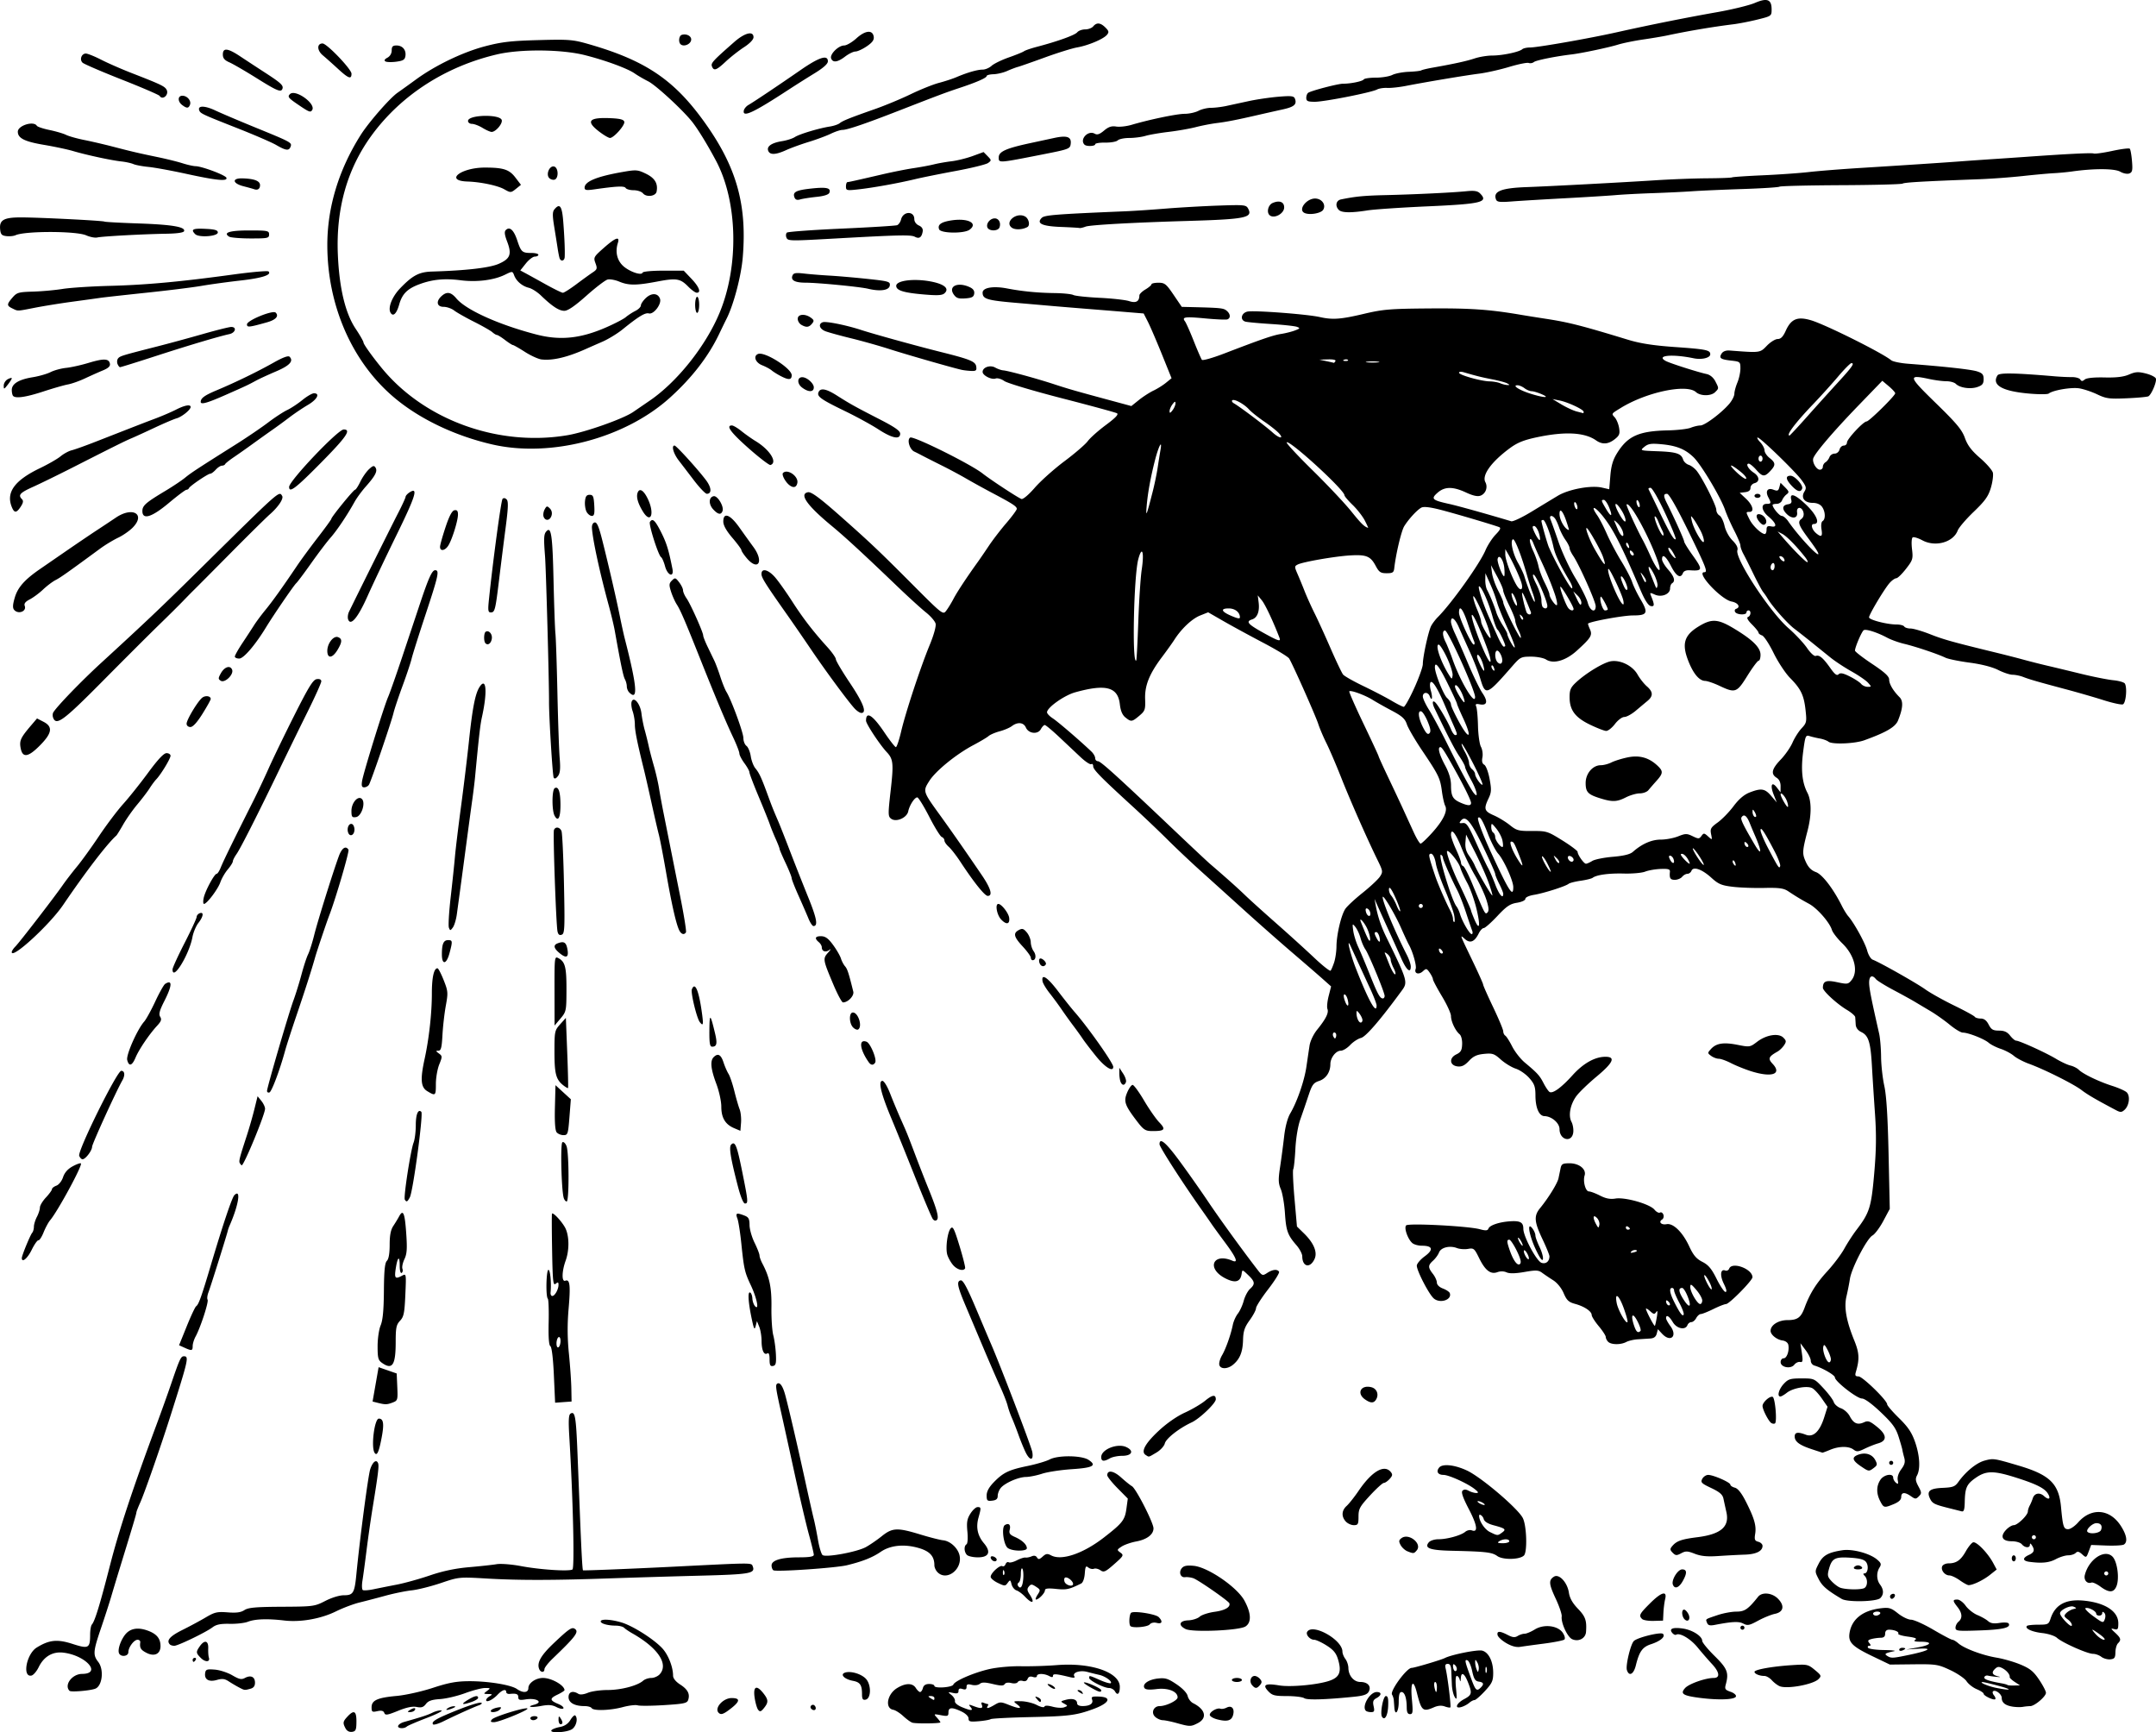 <svg xmlns="http://www.w3.org/2000/svg" viewBox="0 0 1072.6 861.63" version="1.0"><path d="M171.922 859.75c-1.475-2.75-1.364-3.43.971-5.94 3.234-3.47 4.465-2.75 4.431 2.57-.027 4.08-.332 4.79-2.183 5.06-1.347.19-2.55-.44-3.219-1.69zm102.41.91c.327-.52 2.196-1.26 4.152-1.62 2.425-.46 4.114-1.59 5.302-3.54.959-1.58 2.043-2.57 2.407-2.2 1.436 1.43.547 5.29-1.559 6.77-2.406 1.68-11.293 2.2-10.302.59zm-76.247-2.22c.218-.66 1.493-1.5 2.834-1.88 9.201-2.61 11.759-3.45 14.254-4.67 1.55-.76 3.541-1.25 4.426-1.08.884.18-2.408 1.85-7.317 3.72-4.909 1.88-9.353 3.79-9.876 4.25-1.438 1.28-4.772 1.01-4.321-.34zm17.308-.76c-.756-1.22 1.22-2.53 8.203-5.46 8.925-3.74 15.363-5.83 15.998-5.19.302.3-.303.84-1.345 1.2-2.42.83-11.52 4.94-17.617 7.95-2.598 1.29-4.956 1.96-5.239 1.5zm369.96-.63c-2.75-.76-5.86-1.4-6.92-1.41-1.05-.01-2.73-.75-3.71-1.64-2.23-2.01-.85-5.37 2.2-5.37 3.22 0 8.93-2.78 8.93-4.34 0-2.96-4.76-4.84-10.44-4.13-3.68.46-5.54.3-6.05-.53-1.2-1.94 1.97-4.19 6.64-4.71 3.72-.42 5.07-.01 9.32 2.86 3.02 2.03 5.19 4.32 5.54 5.84.32 1.37 1.53 2.96 2.68 3.54 6.17 3.07 7.21 7.43 2.36 9.94-3.45 1.79-3.97 1.79-10.55-.05zm-307.48-1.67c.012-1.82.2-1.97.984-.75 1.253 1.93 1.253 3 0 3-.55 0-.993-1.02-.984-2.25zm175.98 1.48c-.82-.26-2.85-1.73-4.5-3.26s-3.89-2.95-4.98-3.14c-4.24-.76-3.04-7.73 1.85-10.75 4.25-2.63 7.79-2.66 9.4-.08.69 1.1 1.64 2 2.13 2 .48 0 1.11-.9 1.39-2 .36-1.36 1.37-2 3.12-2 1.43 0 2.59.42 2.59.95 0 1.38 8.88.77 9.43-.65.74-1.89 10.42-6.04 18.07-7.75 3.92-.87 10.75-1.48 15.5-1.38 4.68.1 12.78-.15 18-.57 17.03-1.34 31.25 3.59 31.25 10.83 0 3.42-1.13 4.52-2.37 2.31-.54-.96-1.87-1.74-2.97-1.74-2.54 0-9.91-3.74-9.91-5.03 0-1.3.03-1.29 5.46 1.11 2.59 1.14 4.98 1.81 5.3 1.49.85-.85-2.81-3.46-5.76-4.11-1.37-.3-4.03-.96-5.9-1.46-3.72-1-7.63.32-6.48 2.19.47.75-.22.87-2.22.39-6.83-1.66-8.4-1.79-8.4-.66 0 .82-.54.85-1.93.11-2.52-1.35-6.07-1.33-6.07.03 0 .62-.85.8-2 .43-1.34-.42-2.21-.1-2.62.97-.38.99-1.29 1.38-2.41 1.02-.99-.31-2.11-.06-2.49.56-.4.65-1.76.85-3.24.48-1.53-.39-2.84-.17-3.28.54-.56.91-1.92.9-5.86-.04-3.88-.93-5.48-.95-6.52-.09-.78.65-2.51.87-3.98.5-2.02-.51-2.6-.28-2.6 1.02 0 1.22-.54 1.51-2 1.05-1.42-.46-2-.18-2 .95 0 1.2-.65 1.44-2.75 1-2.67-.57-2.69-.54-.75 1.03 1.1.9 1.88 2.26 1.72 3.04-.17.83 1.23 2.05 3.37 2.95 4.64 1.94 6 1.94 4.39-.01-1.12-1.34-.94-1.4 1.44-.5 3.8 1.45 4.9 1.29 4.18-.58-.45-1.18-.19-1.44.97-1 .88.34 1.81.62 2.08.62.26 0 .19.45-.15 1-.89 1.45.31 1.22 3.49-.66 2.6-1.53 3.09-1.53 6.93 0 5.31 2.13 7.19 2.08 4.34-.12-2.23-1.71-2.22-1.72 2-1.64 2.33.05 5.8.89 7.7 1.88 1.95 1.02 3.6 1.37 3.78.82.22-.65 1.66-.64 4.15.03 2.09.56 4.66.69 5.71.28 1.85-.71 1.85-.76-.08-1.84-1.88-1.06-1.83-1.16.83-1.87 3.36-.9 5.65-.2 5.65 1.72 0 .86 1.06 1.39 2.75 1.38 3.66-.02 5.46-1.28 4.7-3.27-.52-1.34.07-1.59 3.47-1.45 6.61.26 5.21 3.24-2.92 6.23-8.41 3.08-12.21 3.56-31.1 3.97-10.39.23-19.34.69-19.89 1.03s-3.25.81-6 1.04c-4.3.36-5.01.17-5.01-1.37 0-1.07-1.43-2.48-3.53-3.48-4.71-2.25-6.47-2.13-6.47.43 0 1.89-.38 2.04-3.73 1.41-3.64-.69-3.69-.65-2 1.21.95 1.06 1.73 2.11 1.73 2.34 0 .6-12.19.74-14 .16zm11-12.23c0-.55-.78-1-1.75-.99-1.49.01-1.53.16-.25.99 1.89 1.21 2 1.21 2 0zm-220.11 10.63c1.213-1.46 16.822-6.26 17.655-5.43.73.73-14.122 6.8-16.641 6.8-1.699 0-1.91-.29-1.014-1.37zm360.86-.02c-2.06-.53-3.75-1.55-3.75-2.26 0-1.55 3.65-3.65 5.31-3.05.66.23 2.03-.01 3.05-.53 2.5-1.29 4.07.4 3.28 3.53-.74 2.97-2.9 3.59-7.89 2.31zm-341.75-.61c0-.55.927-1 2.059-1 1.133 0 1.781.45 1.441 1s-1.266 1-2.059 1c-.792 0-1.441-.45-1.441-1zm423.69-.7c-1.04-1.69.57-10.3 1.93-10.3 1.01 0 1.3 1.35 1.12 5.16-.21 4.66-1.75 7.24-3.05 5.14zm-496.36-1.91c-.414-1.07-1.387-1.32-3.45-.87-2.576.57-2.873.37-2.873-1.91 0-3.49 2.87-4.79 12.486-5.67 4.47-.41 12.436-2.19 18.014-4.02 7.851-2.57 11.72-3.28 18-3.31 9.517-.03 20.852 1.82 23.817 3.89 3.013 2.11 5.683 1.9 5.683-.45 0-2.51 3.664-5.05 7.272-5.05 4.235 0 10.647 3.63 10.713 6.06.008.31-1.584 1.33-3.538 2.26-3.977 1.9-3.872 2.84.519 4.66 1.655.69 2.764 1.64 2.465 2.13-.299.48-1.833.21-3.408-.6-2.196-1.14-3.99-1.27-7.693-.58-4.898.91-7.58.47-3.536-.59 4.935-1.29 1.318-3.56-4.236-2.66-2.859.46-3.558.26-3.558-1.05 0-1.64-.971-2.02-4.25-1.69-.962.1-1.75-.3-1.75-.88 0-1.78-1.969-1.2-4.297 1.26-2.444 2.58-5.703 4.12-5.703 2.69 0-.5.788-1.37 1.75-1.93 1.529-.9 1.435-1.03-.75-1.09-2.415-.06-2.434-.11-.559-1.53 1.849-1.39 1.801-1.46-1.004-1.46-1.62 0-6.093 1.16-9.941 2.58-3.848 1.42-9.446 2.74-12.441 2.93-4.09.27-5.837.87-7.02 2.44-1.223 1.62-2.253 1.95-4.612 1.48-2.075-.42-5.014.2-9.28 1.93-5.309 2.16-6.33 2.31-6.82 1.03zm166.34-.06c-2.28-2.29 2.17-7.33 6.46-7.33 4.25 0 4.25 1.53-.01 4.91-3.96 3.13-5.25 3.62-6.45 2.42zm342.32-2.58c-.02-4.76-1.03-7.75-2.6-7.75-1 0-1.39 1.4-1.39 5 0 4.88-1.83 7.2-2.17 2.75-.09-1.24-.22-2.93-.28-3.76-.07-.82-.46-2.05-.88-2.72-1.11-1.8 7.31-13.27 9.74-13.27 1.36 0 14.66-3.95 16.59-4.93 3.4-1.71 16.18-4.25 18.49-3.67 3.25.82 5.51 5.37 5.51 11.07 0 3.97-.54 5.16-4.12 9.05-2.27 2.46-4.6 4.48-5.17 4.48-.58 0-1.76.62-2.63 1.38s-2.59 1.69-3.83 2.06c-3.64 1.11-2.72-1.73 1.25-3.88 3.97-2.13 4.14-2.92 1.9-8.54-1.78-4.45-3.33-5.24-3.51-1.77-.09 1.69-.23 1.81-.58.5-.25-.97-.89-1.75-1.43-1.75-.59 0-.74 2.43-.37 6.25.51 5.23.41 5.92-.64 4.25-.68-1.1-1.32-3.8-1.42-6s-.24-5.47-.31-7.25c-.09-2.27-.62-3.25-1.74-3.25-1.17 0-1.46.62-1.07 2.25.99 4.05 2.81 18.94 2.37 19.38-.23.23-1.49.02-2.81-.46-1.58-.58-3.4-.44-5.39.43-5.5 2.4-6.19 1.81-8.5-7.35-1.79-7.1-3.25-5.18-2.46 3.25.61 6.53.49 7.5-.92 7.5-1.15 0-1.62-.93-1.63-3.25zm15.01-10.25c0-1.38-.38-2.5-.86-2.5-.47 0-.64 1.12-.38 2.5.26 1.37.65 2.5.86 2.5s.38-1.13.38-2.5zm21.8.3c1.77-1.77 1.48-2.63-1-2.99-1.74-.25-2.41-1.33-3.25-5.23-.57-2.71-1.66-5.13-2.4-5.37-1.5-.5-1.28.53 2.05 9.54 2.04 5.49 2.63 6.02 4.6 4.05zm2.87-10.05c-.28-.69-.51-.13-.51 1.25 0 1.37.23 1.93.51 1.25.27-.69.27-1.82 0-2.5zm-15.55-1.04c-.82-.82-1.12-.71-1.12.42 0 .84.33 1.86.73 2.26s.91.21 1.12-.42-.12-1.65-.73-2.26zm10.98-1.43c-.92-1.59-1.04-1.61-1.07-.12-.01.92.3 2.5.69 3.5.66 1.68.76 1.69 1.07.12.19-.95-.12-2.52-.69-3.5zm-531.1 23.72c1.959-1.27 3.282-1.27 2.5 0-.34.55-1.379.99-2.309.98-1.457-.01-1.483-.15-.191-.98zm40.426.11c.3-.48 1.68-1.09 3.068-1.36 2.044-.39 2.309-.22 1.393.88-1.228 1.48-5.353 1.93-4.461.48zm132.91-.26c-.6-.75-1.39-3.49-1.77-6.1-.81-5.62.94-6.47 4.36-2.12 2.54 3.23 2.59 4.51.28 7.36-1.46 1.8-1.99 1.96-2.87.86zm302.33.48c-2.19-2.19 1.95-9.33 5.41-9.33 2.53 0 2.46 1.64-.14 3.03-1.64.88-1.93 1.7-1.42 4.03.54 2.45.33 2.94-1.27 2.94-1.05 0-2.21-.3-2.58-.67zm-456.67-1.33c.825-.54 2.175-.95 3-.92.989.04.819.35-.5.92-2.75 1.18-4.328 1.18-2.5 0zm71.5 0c-.34-.55-1.912-1-3.494-1-5.003 0-8.006-1.68-8.006-4.48 0-2.64 2.145-3.35 4.885-1.62.851.54 2.671.34 4.718-.51 1.833-.77 6.257-1.39 9.83-1.39 6.675 0 14.851-2.14 17.646-4.61.867-.77 2.707-1.39 4.097-1.39 1.38 0 3.26-.83 4.17-1.83 4.56-5.04-.84-13.11-13.647-20.37-1.644-.93-3.463-2.17-4.043-2.75-.581-.58-2.428-1.06-4.106-1.07-4.019-.02-7.55-1-7.55-2.1 0-1.33 5.081-1.07 10.397.53 5.625 1.7 15.949 8.24 20.209 12.81 2.97 3.18 5.39 9.3 5.39 13.63 0 1.33 1.31 2.97 3.5 4.39 3.8 2.45 4.98 4.69 4.03 7.66-.52 1.66-2.02 1.99-11.92 2.61-6.23.39-12.179.44-13.217.11-1.039-.32-4.364.07-7.389.88-6.335 1.69-14.596 1.96-15.5.5zm109.05.06c-.69-1.1.89-2.29 1.81-1.37.96.95.78 2.31-.3 2.31-.51 0-1.2-.42-1.51-.94zm597.95-.78c-3.72-.57-5.5-1.98-5.5-4.37 0-1.91-3.26-4.32-4.36-3.22-.34.34-.11 1.24.52 1.99.62.75.9 1.59.62 1.88-.7.7-5.78-1.68-5.78-2.71 0-.46-1.54-1.47-3.42-2.26-1.88-.78-4.16-2.56-5.07-3.95s-4.56-3.88-8.09-5.54c-6.09-2.85-7.08-3-18.25-2.89l-11.81.13-8.43-4.04c-10.39-4.98-12.4-7.01-11.63-11.75 1.12-6.87 6.63-11.17 15.63-12.22 4.03-.48 5.04-.17 8.46 2.56 2.14 1.71 5.06 3.12 6.5 3.13s6.44 2.26 11.11 5 8.91 4.98 9.43 4.98 1.87.8 3.01 1.79c2.94 2.56 12.04 5.96 19.06 7.12 3.3.55 8.63 2.08 11.83 3.42 4.72 1.96 6.48 3.39 9.25 7.5 1.88 2.8 3.42 5.74 3.42 6.54 0 1.85-5.62 6.62-7.82 6.64-.92.01-2.58.17-3.68.37-1.1.19-3.35.15-5-.1zm-7-10.35c-3.85-1.04-7.45-1.89-8-1.88-2.13.01 2.73 2.09 6.76 2.89 7.66 1.51 8.39.91 1.24-1.01zm7.96-1.96c-1.44-.95-2.57-2.01-2.5-2.37.23-1.24-1.47-3.32-3.64-4.46-1.75-.92-2.5-.82-3.81.49-1.77 1.78-1.14 2.94 1.99 3.65 1.1.26.65.34-1 .18-1.65-.15-3.61-.43-4.37-.62s-1.56.16-1.79.77c-.38 1.03 2.22 1.95 8.65 3.08 1.36.24 2.64.6 2.84.8s1.69.33 3.31.28l2.95-.08-2.63-1.72zm-52.42-13.48c9.96-2.1 12.04-3.5 4.46-3.02l-6 .38 5.75-1.04c6.75-1.22 7.59-2.81 1.5-2.83-2.98-.01-3.81-.29-2.79-.94 1.05-.66 0-1.11-3.73-1.61-2.85-.38-4.97-1.03-4.71-1.46.56-.91-1.91-1.97-4.6-1.97-1.25 0-1.92.69-1.92 2 0 1.4-.67 2-2.25 2.01-1.23.01-3.27.29-4.52.62-1.79.48-2.03.9-1.12 1.99.86 1.04.85 1.38-.04 1.38-.65 0-.91.45-.57 1s3.86 1.05 7.81 1.11c3.96.06 6.29.32 5.19.56-4.56 1.01-5.07 1.35-3.47 2.36 1.97 1.25 2.67 1.21 11.01-.54zm-5.04-2.53c0-.53.68-.96 1.5-.96.83 0 1.5.17 1.5.39 0 .21-.67.65-1.5.97-.82.31-1.5.14-1.5-.4zm-9.5-17.96c.34-.55-.3-1-1.44-1-1.13 0-2.06.45-2.06 1s.65 1 1.45 1c.79 0 1.71-.45 2.05-1zm-702.72 42.99c3.547-2.16 5.226-2.51 5.226-1.09 0 .49-1.417 1.39-3.149 2-4.83 1.68-5.7 1.3-2.077-.91zm283.21-.52c-1.06-1.27-1-1.42.37-.89.91.35 1.64 1.03 1.64 1.52 0 1.29-.57 1.11-2.01-.63zm-86.99-2.32c0-4.68-.93-6.05-4.56-6.73-4.13-.78-6.46-3.09-4.04-4.02 2.73-1.05 8.16.5 10.51 3 2.78 2.96 2.68 9.87-.16 10.41-1.35.26-1.75-.35-1.75-2.66zm220 1.91c-.82-.57-4.68-1.04-8.57-1.05-6.23-.01-7.36-.31-9.4-2.49-2.95-3.14-1.37-3.96 5.45-2.82 5.71.96 19.38-.31 25.18-2.34 4.93-1.73 6-4.43 4.17-10.55-.95-3.16-2.27-4.78-5.73-6.97-2.47-1.56-5.24-2.84-6.17-2.84-2.09 0-4.32-2.56-3.45-3.96 2.69-4.36 17.52 3.96 17.52 9.84 0 .95.66 2.61 1.47 3.67.81 1.07 1.48 3.08 1.5 4.47.05 3.86 2.71 6.98 5.97 6.98 3.66 0 5.57 2.19 4.17 4.79-.77 1.45-2.55 2.08-7.31 2.56-14.24 1.45-23.34 1.71-24.8.71zm196.53-.19c-8.21-1.08-9.6-2.03-7.04-4.86 1.91-2.11 10.14-5.01 14.2-5.01 3.34 0 2.96-2.9-.94-7.05-1.78-1.91-4.96-5.57-7.05-8.13-3.51-4.31-8.85-7.46-10.7-6.32-.42.26-1.29-.16-1.93-.93-1.74-2.09.31-2.9 5.43-2.13 4.7.71 9.5 3.81 9.5 6.13 0 .79 2.77 4.16 6.15 7.49 6.34 6.24 7.16 8.31 5.59 14.09-.64 2.34-.36 2.78 2.36 3.73 1.75.61 2.9 1.62 2.67 2.34-.53 1.6-8.78 1.89-18.24.65zm-308.53-2.87c-.9-.59-1.02-.98-.3-.99.65-.01 1.46.44 1.8.99.77 1.24.43 1.24-1.5 0zm-502.25-.59c-2.85-2.86 1.24-8.4 6.23-8.43 9.96-.06 2.03-9.14-9.22-10.56-5.4-.68-9.76 1.87-12.38 7.23-1.03 2.12-2.66 3.99-3.63 4.17-4.64.86-2.41-10.83 2.67-13.95 6.25-3.85 10.21-4.25 17.83-1.8 7.98 2.57 8.71 2.18 8.74-4.62.01-2.23.39-4.48.85-5 1.52-1.74 3.98-9.76 9.05-29.54 4.56-17.75 11.19-37.81 23.13-69.91 2.35-6.33 5.58-15.33 7.17-20 4.35-12.73 4.93-14 6.44-14 2.61 0 2.3 1.38-6.79 30-4.81 15.14-12.83 38.12-14.92 42.73-1.05 2.34-1.92 4.56-1.92 4.96 0 .65-1.75 6.52-8.45 28.31-1.27 4.12-3.1 10.2-4.07 13.5s-3.28 10.43-5.12 15.84c-3.87 11.37-4.03 13.24-1.36 16.66 2.98 3.8 2.07 11.99-1.47 13.35-2.57.98-12.06 1.77-12.78 1.06zm508.01-1.68c-2.06-1.14-3.58-2.25-3.37-2.45.64-.64 8.61 2.89 8.61 3.82 0 1.26-.97 1.01-5.24-1.37zm-423.76-.05c-1.37-.72-3.64-2.06-5.05-2.98-2.01-1.32-3.27-1.47-5.92-.71-3.98 1.14-6.28-.21-5.82-3.41.26-1.82.86-2.04 4.79-1.73 2.48.2 6.39 1.47 8.7 2.82 3.46 2.02 4.57 2.25 6.329 1.31 2.89-1.54 4.975-.55 4.975 2.37 0 1.66-.704 2.6-2.25 3.01-2.982.8-2.879.82-5.754-.68zm403.56-.27c-1.07-.78-1.51-1.41-1-1.4 1.39.02 3.96 1.8 3.41 2.35-.26.26-1.34-.17-2.41-.95zm100.45-.9c-1.46-1.77-.65-4.51 1.34-4.51.78 0 1.97.67 2.65 1.5 1 1.19 1 1.8 0 3-1.56 1.88-2.43 1.88-3.99.01zm262.49.58c-1.1-.47-2.85-1.81-3.9-2.98-1.05-1.16-2.7-2.11-3.67-2.11-2.41 0-4.93-1.04-4.93-2.04 0-1.12 8.8-2.7 18.5-3.33 7.7-.5 8.14-.41 11.5 2.37 3.26 2.69 3.39 3 1.85 4.56-2.67 2.7-15.73 5.09-19.35 3.53zm-272.5-3.09c0-.55 1.13-1 2.5-1 1.38 0 2.5.45 2.5 1s-1.12 1-2.5 1c-1.37 0-2.5-.45-2.5-1zm196.52-4.94c-.7-2.22 1.83-12.81 3.45-14.43 1.76-1.76 13.41-4.63 14.49-3.56 1.38 1.35-1.2 3.58-5.92 5.13-4.28 1.4-5.86 3.6-7.57 10.55-1.1 4.48-3.38 5.66-4.45 2.31zm-541.16-.57c-1.187-3.09.879-6.72 7.26-12.77 7.391-7 8.966-8.1 10.387-7.22 2.374 1.47.717 3.72-10.94 14.89-2.237 2.15-4.068 4.51-4.068 5.25 0 1.83-1.921 1.72-2.639-.15zm-172.36-4.49c0-.55.48-1 1.06-1 .59 0 .78.45.44 1s-.81 1-1.05 1c-.25 0-.45-.45-.45-1zm4.07-.94c-2.48-2.48-2.52-2.97-.51-5.84 2.33-3.33 4.33-2.84 4.18 1.03-.07 1.78.07 3.86.32 4.62.74 2.27-1.79 2.39-3.99.19zm945.49-.57c-1.06-.82-2.94-1.49-4.15-1.49-2.78 0-15.22-5.52-17.91-7.94-1.13-1.02-4.33-2.06-7.35-2.4-5.17-.58-8.85-2.3-7.58-3.56.34-.33 2.89-.6 5.68-.6 4.74 0 5.13-.19 6.04-3 2.3-7.07 7.76-9.93 17.03-8.91 10.37 1.13 16.68 5.37 16.68 11.2 0 2.98-.27 3.37-2.06 2.9-1.84-.48-1.78-.28.5 1.83 2.87 2.66 3.1 3.54 1.37 5.27-.65.65-1.22 2.65-1.25 4.45-.05 2.72-.46 3.29-2.56 3.5-1.37.13-3.37-.43-4.44-1.25zm-.56-10.99c-1.86-1.38-3.6-2.5-3.86-2.5-.27 0 .57 1.12 1.86 2.5 1.3 1.37 3.04 2.5 3.87 2.5.86 0 .06-1.09-1.87-2.5zm-16.04-7.54c-2.06-1.55-2.15-1.91-.82-3.25.83-.82 2.37-1.7 3.43-1.95 1.79-.42 1.8-.51.18-1.22-1.75-.76-6.75 1.67-6.75 3.29 0 1.63 5.45 7.32 5.86 6.11.22-.68-.63-2.02-1.9-2.98zm18.07-3.33c-.7-.71-1.03-.66-1.03.17 0 .66-.67 1.2-1.5 1.2-.82 0-1.5-.44-1.5-.97 0-1.28-3.79-3.27-5.28-2.77-.64.21 1.07 2.01 3.81 4 4.82 3.5 5 3.55 5.75 1.5.45-1.21.35-2.54-.25-3.13zm-987.56 20.31c-.93-1.5.33-5.85 2.61-9.06 2.45-3.43 6.29-4.28 11.35-2.5 4.61 1.62 6.57 3.94 6.57 7.77 0 3.93-3.04 5.39-6.99 3.35-2.87-1.49-3.44-2.46-3.08-5.25.09-.69-.51-1.25-1.33-1.25-1.8 0-4.6 3.77-4.6 6.22 0 1.95-3.43 2.5-4.53.72zm690.03-5.28c-2.2-1.29-4.14-3.09-4.32-4-.41-2.1 1.07-2.11 5.06-.04 2.42 1.25 3.55 1.36 4.94.5.99-.62 2.54-1.12 3.44-1.12.91 0 3.18-.95 5.06-2.11 4.57-2.83 11.58-1.97 13.99 1.72.94 1.44 1.25 2.83.73 3.29-.49.44-4.95 1.33-9.9 1.98-4.95.64-10.35 1.38-12 1.64-2.01.32-4.32-.3-7-1.86zm-664.83.67c-1.91-1.91-.03-4.1 6.13-7.16 3.69-1.83 8.95-4.66 11.7-6.29 4.42-2.62 5.7-2.91 10.91-2.51 4.32.34 6.56.04 8.325-1.12 1.935-1.27 5.631-1.6 18.592-1.67 15.709-.08 16.337-.17 21.677-2.91 3.19-1.64 7.075-2.82 9.249-2.81 4.613.01 5.285-1.11 6.185-10.36 1.757-18.06 5.876-49.29 6.912-52.39 1.224-3.67 3.082-5.05 3.901-2.91.511 1.34.012 5.4-2.745 22.3-.897 5.5-2.248 14.95-3.001 21s-1.672 12.85-2.043 15.12c-.37 2.27-.283 4.36.193 4.66.477.29 2.888.11 5.358-.41s7.641-1.55 11.491-2.29 11.275-2.8 16.5-4.58c6.466-2.2 12.695-3.51 19.5-4.1 5.5-.48 11.685-1.15 13.745-1.5 2.059-.34 7.459.08 12 .94 9.476 1.79 23.988 2.75 25.69 1.7 1.114-.69.3-35.11-1.564-66.15-.478-7.96-.326-10.8.608-11.38 2.236-1.38 2.733 1.4 3.447 19.32l1.162 29.17c.808 20.36 1.29 29.21 1.605 29.45.268.21 24.137-.75 46.803-1.89 38.05-1.91 36.94-1.91 37.62-.12 1.39 3.61-1.05 4.04-26.91 4.7-13.87.36-33.756.96-44.206 1.32-27.848.98-45.234 1.01-61 .09-13.946-.81-14.034-.8-23 2.23-4.95 1.67-11.475 3.31-14.5 3.63-3.025.33-8.875 1.52-13 2.65s-9.975 2.66-13 3.4-8.296 2.73-11.714 4.42c-7.527 3.71-17.654 5.5-25.786 4.53-8.249-.97-14.489-.76-18.022.63-1.638.64-5.712 1.11-9.052 1.03-4.51-.1-6.71.34-8.5 1.7-3.29 2.5-17.21 9.23-19.08 9.23-.83 0-1.81-.3-2.18-.67zm697.61-2.62c-2.36-1.06-5.62-8.18-5.19-11.33.14-1.04-1.19-4.98-2.96-8.77-3.46-7.38-3.61-9.28-.89-11 2.52-1.58 6.65 2.84 7.42 7.94.41 2.73 1.8 5.2 4.51 8.02 3.75 3.91 4.42 5.83 4.02 11.51-.23 3.24-3.71 5.07-6.91 3.63zm-192.3-5.04c-3.84-1.91-3.15-4.15 1.34-4.33 2.09-.08 4.64-.9 5.66-1.82 1.01-.92 4.4-2.02 7.53-2.44 5.07-.69 7.9-2.35 7.23-4.24-.41-1.15-15.51-11.64-17.93-12.45-1.27-.43-3.1-.66-4.06-.52-2.3.33-3.33-2.47-1.65-4.49.98-1.18 2.53-1.48 5.92-1.16 7.09.68 21.58 10.61 25.21 17.28 3.42 6.27 3.61 10.91.52 12.89-3.12 2.01-26.32 3-29.77 1.28zm383.02-.66c0-.97.68-2.33 1.5-3.01 2.06-1.71 1.88-4.25-.5-7.28-2.49-3.16-2.5-3.72-.06-3.72 1.06 0 2.93 1.4 4.14 3.11 1.22 1.71 3.84 3.78 5.82 4.6s4.38 2.17 5.33 3.02c1.24 1.1 2.83 1.35 5.69.89 2.18-.34 4.21-.23 4.51.26 1.28 2.07-2.77 3.06-14.23 3.47-11.17.4-12.2.29-12.2-1.34zm-107-.01c0-.55.45-1 1-1s1 .45 1 1-.45 1-1 1-1-.45-1-1zm-303.47-.81c-.89-.89-.58-6.04.41-6.65 1.61-1 12.15.68 13.64 2.17 2.18 2.19 1.72 3.58-.96 2.9-1.44-.36-2.83-.06-3.51.76-1.07 1.29-8.47 1.93-9.58.82zm286.86-1.63c-.75-1.96-1.15-1.66 5.25-3.83 2.82-.95 7.02-1.73 9.33-1.73 4.15 0 5.83-1.15 10.82-7.39 1.97-2.47 6.91-2.01 9.83.91 3.5 3.5 2.89 6.7-1.46 7.58-1.84.38-5.6 1.91-8.35 3.4-4.35 2.37-5.31 2.56-7.34 1.47-2.23-1.19-5.44-1.05-14.2.63-2.48.47-3.39.23-3.88-1.04zm-32.31-1.89c-1.73-1.73-1.34-2.51 3.88-7.72 5.68-5.69 8.67-6.55 7.6-2.2-.37 1.51-.76 4.54-.87 6.74l-.19 3.99-4.67.13c-2.58.07-5.17-.35-5.75-.94zm21.12.13c-1.43-1.44-1.6-4.8-.23-4.8.53 0 1.47.94 2.09 2.1 1.33 2.49-.05 4.5-1.86 2.7zm-328.18-11.29c-1.28-1.36-3.16-2.74-4.17-3.06-1.01-.33-2.12-1.7-2.46-3.05-.57-2.29-.71-2.34-1.91-.71-1.22 1.68-1.47 1.68-4.88.05-1.98-.94-3.6-2.32-3.6-3.05 0-1.84 4.63-6.05 5.83-5.31.53.33 1.23-.1 1.56-.95.33-.86 1.04-1.29 1.58-.96s2.35-.1 4.03-.97 3.6-1.49 4.28-1.39c.67.11 2.06-.16 3.08-.6 1.21-.53 2.14-.34 2.68.55.69 1.11 1.21 1.02 2.82-.43 1.64-1.49 2.36-1.59 4.21-.6 5.19 2.78 15.93-.87 26.34-8.95 9.14-7.09 10.35-8.64 11.12-14.25l.69-5.05-5.11-5.17c-2.81-2.85-5.11-5.74-5.11-6.43 0-2.78 3.15-2.28 6.87 1.08 2.13 1.91 4.56 3.88 5.41 4.36 2 1.12 10.72 18.19 10.72 20.96 0 3.07-3.26 5.54-8.64 6.54-2.6.49-5.84 1.62-7.21 2.52-2.4 1.57-2.42 1.68-.61 3 1.77 1.3 1.6 1.63-3.08 5.75-4.37 3.85-5.18 4.21-6.82 3.06-1.03-.72-2.49-1.06-3.26-.77-.77.3-2.04.01-2.83-.64-1.19-.99-1.47-.49-1.73 3.03-.19 2.51-.92 4.52-1.82 4.96-5.99 2.94-7.28 3.22-12.45 2.68-4.12-.42-5.55-.24-5.55.7 0 1.36-3.12 4.59-4.44 4.59-.43 0-.08-1.09.79-2.41 1.49-2.28 1.45-2.5-.79-3.97-2.07-1.36-2.52-1.37-3.58-.09-.96 1.15-.88 1.97.41 3.92 2.84 4.35 1.34 5.02-2.37 1.06zm-.84-8.56c.21-2.23.04-4.59-.38-5.25-.43-.68-.77.39-.78 2.49-.01 2.03-.47 3.97-1.03 4.32-.56.34-.76 1.04-.44 1.55 1.22 1.99 2.26.76 2.63-3.11zm24.82 2.25c0-1.22-2.24-3.2-3.6-3.2-.72 0-1 .81-.69 2 .5 1.87 4.29 2.94 4.29 1.2zm-34.31-6.39c-.32-.8-.56-.56-.61.6-.04 1.06.2 1.65.53 1.31.33-.33.37-1.19.08-1.91zm416.71 13.88c-7.29-4.32-9.71-6.39-11.46-9.82-1.97-3.86-1.97-3.89-.01-7.73 2.09-4.1 4.73-5.59 11.79-6.67 4.99-.76 13.59 1.54 17.23 4.6 2.07 1.75 2.26 2.36 1.25 3.98-1.62 2.6-1.51 6.15.27 8.5 1.87 2.48 1.92 4.92.12 6.72-1.81 1.81-16.31 2.13-19.19.42zm11.02-5.3c1.87-.72 2.1-4.48.38-6.19-.79-.79-.83-1.2-.11-1.2 1.69 0 2.24-3.72.83-5.65-.92-1.26-3.11-1.86-7.9-2.17-7.61-.48-9.11.32-10.58 5.63-.86 3.14-.7 3.92 1.24 6 1.22 1.32 3.12 2.78 4.22 3.23 2.39.99 9.7 1.2 11.92.35zm-4.92-10.39c.34-.55 1.24-1 2-1s1.66.45 2 1c.36.56-.51 1-2 1s-2.35-.44-2-1zm18.1 15.15c-.35-.56-.14-1.32.45-1.69 1.54-.95 2.53.36 1.25 1.64-.72.72-1.28.73-1.7.05zm104.5-5.59c-1.81-1.33-3.81-2.24-4.45-2.01-2.15.79-3.94-1.24-3.31-3.76 1.97-7.83 9.83-13.07 13.75-9.16 2.38 2.39 3.54 10.72 2.03 14.62-1.33 3.41-3.69 3.51-8.02.31zm3.9-6.56c0-.55-.45-1-1-1s-1 .45-1 1 .45 1 1 1 1-.45 1-1zm-216.6 5.59c-.86-2.25 2.4-7.59 4.63-7.59 2.44 0 2.51 1.89.22 5.91-1.86 3.27-3.96 4-4.85 1.68zm142.71-2.18c-1.87-1.33-4.18-2.41-5.13-2.41-2.27 0-4.35-2.58-3.62-4.49.32-.83 1.75-1.51 3.18-1.51 3.85 0 6.08-1.56 8.56-5.96 1.22-2.17 2.85-4.19 3.62-4.49 1.6-.61 7.3 5.2 9.99 10.2l1.78 3.31-3.42 2.72c-3.29 2.6-8.45 5.07-10.57 5.05-.55 0-2.52-1.09-4.39-2.42zm-508.53-3.99c-.87-.86-1.58-2.41-1.58-3.45 0-4.52-2.24-6.99-7.81-8.61-7.21-2.09-14.08-1.4-18.92 1.92-4.12 2.82-9.07 4.78-16.77 6.65-5.58 1.35-35.18 3.38-36.59 2.51-.5-.31-.91-1.39-.91-2.41 0-2.6 4.87-4.03 13.65-4.03 5.21 0 7.36-.37 7.36-1.25 0-.69-1.11-5.3-2.47-10.25s-4.53-18.45-7.05-30-5.44-24.83-6.49-29.5c-2.95-13.14-3.18-14.77-2.17-15.4 1.36-.84 2.81 1.29 4.03 5.9 1.86 7 5.92 24.48 9.65 41.5 1.98 9.07 4.01 18.07 4.51 20 .49 1.92 1.41 6.52 2.05 10.21.63 3.7 1.66 7.14 2.29 7.65 1.62 1.33 17.08-1.51 21.54-3.95 1.98-1.08 5.55-3.53 7.93-5.44 5.28-4.23 7.7-4.34 19.17-.84 4.68 1.43 9.78 2.73 11.34 2.89 3.56.36 7.37 3.87 8.18 7.53 1.52 6.92-6.37 12.95-10.94 8.37zm543.17-5.19c-3.42-.46-3.53-1.92-.25-3.42 2.68-1.22 3.05-2.42 1.5-4.81-.64-1-.97-1.09-.98-.25-.02 1.72-2.51 1.57-4.02-.25-.7-.85-2.88-1.5-5.01-1.5-4.78 0-5.95-2.35-2.84-5.66 1.21-1.29 2.94-2.34 3.84-2.34 1.87 0 7.01-5 7.01-6.82 0-.67.42-1.99.93-2.95.51-.95 1.18-2.53 1.48-3.51.82-2.65 3.42-3.2 5.64-1.19 2.4 2.18 3.55 1.38 1.88-1.29-1.66-2.66-5.87-4.75-15.93-7.93-11.04-3.49-14.72-3.47-19.87.09-4.57 3.17-5.38 4.94-5.53 12.1-.09 3.9-.44 4.91-1.6 4.61-.82-.22-3.75-.95-6.5-1.64-7.12-1.79-8.1-2.31-9.27-4.87-1.63-3.59-.02-4.88 6.43-5.16 5.11-.23 6.1-.61 7.84-3.05 3.67-5.11 8.96-9.41 12.92-10.49 4.42-1.21 4.68-1.17 17.08 2.5 15.39 4.56 19.92 8.98 20.99 20.51.93 9.91 1.3 11.09 3.56 11.09 1.11 0 3.37-1.55 5.03-3.44 6.46-7.35 15.54-6.69 20.99 1.52 3.1 4.68 3.74 8.3 1.69 9.56-.68.43-4.62.64-8.75.49l-7.51-.29-1.23 3.25c-1.2 3.2-1.26 3.22-3.27 1.4-1.57-1.42-2.32-1.57-3.22-.67-.65.65-2.33 1.18-3.74 1.18s-4.16.85-6.11 1.9c-3.36 1.79-6.95 2.16-13.18 1.33zm3.25-12.23c0-.55-.45-1-1-1s-1 .45-1 1 .45 1 1 1 1-.45 1-1zm32.4-3.6c.8-2.09-.09-3.4-2.3-3.4-2.04 0-5.44 3.32-4.43 4.33 1.32 1.31 6.12.66 6.73-.93zm-551.73 14.93c-1.21-1.22-.69-2.28.83-1.7.83.32 1.5.98 1.5 1.47 0 1.05-1.37 1.18-2.33.23zm507.33-.83c0-.83.45-1.5 1-1.5s1 .67 1 1.5c0 .82-.45 1.5-1 1.5s-1-.68-1-1.5zm-255.98-1.16c-2.6-1.87-5.68-2.23-22.72-2.61-10.84-.25-13.72-1.31-11.33-4.19.71-.86 2.85-1.54 4.79-1.54 4.36 0 11.21-1.9 13.35-3.7.88-.74 2.34-1.07 3.24-.73 3.26 1.25 2.74-2.5-1.44-10.52-2.98-5.72-3.92-8.44-3.18-9.18.75-.75 1.66-.74 3.1.03 1.12.6 2.81 1.1 3.74 1.1 1.32 0 1.13-.46-.85-2.01-3.55-2.79-12.77-6.97-15.41-6.99-2.83-.01-3.82-1.67-2.18-3.66 1.69-2.03 7.8-1.37 13.9 1.52 7.12 3.37 25.21 18.76 27.69 23.56 1.94 3.74 2.35 16.9.59 18.66-2.1 2.11-10.5 2.28-13.29.26zm5.98-7.34c0-1.28-3.03-1.28-5 0-1.13.73-.71.97 1.75.98 1.79.01 3.25-.43 3.25-.98zm-3.54-4.35c2.15-1.57 1.59-2.04-4.32-3.62-2.85-.77-4.53-1.84-4.86-3.1-.41-1.57-2.28-2.87-2.28-1.58 0 2.62 2.75 6.76 5.32 8.03 3.91 1.93 3.88 1.92 6.14.27zm-9.46-14.65c-.82-.54-1.95-.97-2.5-.97s-.32.43.5.97c.83.53 1.95.96 2.5.96s.33-.43-.5-.96zm-256.8 25.8c-1.44-1.45-1.57-4.46-.22-5.29.57-.35.75-3.04.44-6.31-.44-4.65-.16-6.31 1.51-8.95 1.12-1.79 2.73-3.25 3.56-3.25 1.8 0 1.82.34.44 5.31-1.33 4.81-.45 8.91 2.73 12.69 3.65 4.34 2.5 7-3.02 7-2.33 0-4.78-.54-5.44-1.2zm362.11-.57c-3.63-1.42-4.54-1.45-6.78-.25-2.26 1.21-2.79 1.18-4.22-.25-1.37-1.38-1.42-1.89-.3-3.24 2.19-2.64 4.56-3.49 12.64-4.51 11.7-1.49 16-5.23 14.37-12.49-.5-2.2-1.15-5.2-1.46-6.67-.43-2.05-1.86-3.29-6.07-5.29-4.91-2.32-5.4-2.83-4.47-4.57.58-1.08 1.9-1.96 2.94-1.96 2.59 0 11.04 3.71 11.04 4.85 0 .51 1.02 1.19 2.25 1.51 1.5.39 3.32 2.68 5.44 6.86 4.24 8.36 5.3 12.06 4.65 16.11-.46 2.84-.21 3.46 1.56 3.93 1.16.3 2.1 1.21 2.1 2.02 0 2.64-3.19 4.21-8.9 4.38-3.08.1-8.97.41-13.1.69-5.54.37-8.59.08-11.69-1.12zm-142.99-1.24c-1.2-.49-2.72-1.88-3.38-3.11-.98-1.84-.9-2.44.48-3.45 3.61-2.64 10.33 2.75 7.58 6.07-1.4 1.69-1.64 1.71-4.68.49zm-198.78-1.61c-2.14-1.54-3.27-10.31-1.48-11.42 1.96-1.21 3.03-.17 2.41 2.35-.43 1.73.09 2.47 2.52 3.53 3.66 1.61 6.01 3.81 6.01 5.63 0 1.63-7.18 1.57-9.46-.09zm168.12-13.21c-2.26-2.5-2.08-5.49.47-7.77 1.16-1.05 3.84-4.43 5.94-7.52 6.57-9.65 12.72-13.26 15.95-9.37 1.03 1.25.93 1.88-.53 3.5-.99 1.09-2.29 1.98-2.89 1.98-.6-.01-3.68 2.79-6.85 6.22-5.13 5.56-5.75 6.68-5.75 10.51 0 3.82-.25 4.28-2.34 4.28-1.29 0-3.09-.83-4-1.83zm265.87-10.13c-1.97-3.8-1.94-7.49.09-10.58 1.75-2.67 6.38-3.46 6.38-1.09 0 .76.62 1.89 1.37 2.51 1.1.91 1.27.67.9-1.28-.29-1.51.37-3.55 1.76-5.43 1.73-2.33 2.05-3.65 1.44-5.84-.43-1.56-.84-3.28-.91-3.83s-.9-3.44-1.84-6.42c-1.39-4.42-3.03-6.67-8.89-12.25-4.43-4.21-8.03-6.83-9.39-6.83-2.47 0-13.44-8.56-13.44-10.49 0-1.14-6.17-4.72-10.25-5.93-.96-.29-1.75-1.35-1.75-2.36s-1.15-3.39-2.57-5.28l-2.58-3.44.7 4.82c.6 4.08.46 4.77-.87 4.5-.86-.18-2.15.43-2.87 1.36-1.78 2.3-6.81 1.33-6.81-1.3 0-1.04.67-1.88 1.49-1.88 1.6 0 2.91-3.72 2.34-6.68-.2-1.06-1.39-1.97-2.84-2.17-2.9-.39-5.99-2.88-5.99-4.81 0-2.87 3.9-5.34 8.43-5.34 4.95 0 6.68-1.26 8.49-6.17 2.58-6.99 5.76-12.1 11.29-18.11 3.14-3.42 6.94-8.47 8.45-11.22s4.25-6.99 6.1-9.41c6.47-8.47 7.33-11.2 8.79-27.99 1.02-11.68 1.12-19.12.4-29.6-.54-7.7-1.23-18.5-1.54-24-.66-11.74-1.7-15.06-5.28-16.78-1.7-.82-2.68-2.14-2.78-3.74-.08-1.37-.19-3.02-.25-3.68-.05-.65-1.88-2.26-4.06-3.56-5.01-2.98-12.04-9.44-12.02-11.04.04-3.34 1.6-3.95 7.11-2.77 5.03 1.08 5.49 1.02 7.12-1 3.53-4.35 1.54-12.37-4.52-18.27-2.47-2.4-4.83-5.45-5.23-6.77-1.15-3.73-7.28-10.73-11.33-12.93-3.96-2.15-6.12-3.45-10.43-6.29-2.25-1.49-4.5-1.8-12-1.63-5.08.11-12.14-.15-15.69-.59-5.47-.66-7.06-1.34-10.5-4.47-4.66-4.25-9.03-5.78-9.91-3.48-.32.82-1.21 1.5-1.98 1.5-.78 0-1.97.67-2.66 1.5-.68.82-2.31 1.5-3.62 1.5-2.3 0-2.77-.78-2.46-4.05.11-1.23-.86-1.51-4.64-1.36-2.63.1-6.09.7-7.7 1.34-1.61.63-6.34 1.06-10.5.95-7.49-.2-13.63.63-15.58 2.1-.55.42-3.25 1.09-6 1.48-2.75.4-5.45 1.09-6 1.54-1.5 1.23-12.42 4.7-17.25 5.48-2.43.4-4.25 1.24-4.25 1.98 0 .73-1.79 1.57-4.19 1.95-3.42.55-5.2 1.75-9.77 6.63-3.07 3.27-6.11 5.96-6.75 5.96-.65 0-1.76 1.19-2.48 2.65-2.06 4.21-4.29 5.11-6.89 2.8-2.6-2.3-2.79-2.86 3.84 10.94 2.89 6 5.24 11.27 5.24 11.72s2.25 5.53 5 11.29 5 11.15 5 11.97c0 .83.46 1.79 1.02 2.14.56.34 2.11 2.77 3.44 5.4 1.33 2.62 4.13 6.2 6.23 7.95 6.34 5.3 7.42 6.48 9.39 10.32 1.04 2.02 2.37 3.97 2.95 4.33 1.58.98 5.87-2.14 11.43-8.3 5.33-5.91 11.09-9.16 16.29-9.19 5.29-.04 4.04 2.86-4.17 9.72-4.09 3.4-8.61 7.74-10.05 9.63-3.15 4.13-4.28 9.84-2.58 13.02.67 1.25 1.07 3.59.89 5.18-.62 5.38-6.84 3.94-6.84-1.58 0-3-3.89-6.36-7.46-6.45-2.73-.06-4.5-4.09-4.52-10.26-.01-4.38-.51-5.77-3.07-8.69-1.67-1.91-4.71-4.01-6.75-4.67-2.03-.67-5.35-2.69-7.38-4.5-3.3-2.96-4.16-3.25-8.37-2.84-3.59.35-5.35 1.17-7.53 3.51-2.11 2.25-3.57 2.96-5.63 2.72-3.98-.45-4.38-4.18-.63-5.98 2.25-1.09 2.79-2.04 2.89-5.1.08-2.15-.47-4.26-1.27-4.92-2.08-1.73-4.28-6.38-4.28-9.06 0-1.29-2.01-5.7-4.48-9.8-2.46-4.1-4.49-7.92-4.5-8.48-.01-.57-.74-2.06-1.62-3.32-1.5-2.14-1.71-2.18-3.43-.62-2.07 1.87-4.41 1.05-3.53-1.23.56-1.47-1.43-8.55-3.39-12.04-.55-.97-2.28-4.69-3.85-8.26-3.12-7.09-9.15-17.19-9.18-15.37-.04 2.41 6.18 17.26 12.02 28.71 1.08 2.11 1.96 4.7 1.96 5.75 0 3.63-2.12 1.88-4.65-3.84-1.4-3.17-3.87-8.68-5.5-12.25-3.08-6.76-4.88-10.75-6.77-15l-1.11-2.5.45 2.5c1.08 6.03 2.68 10.9 5.41 16.5 10.47 21.4 10.77 22.41 7.85 26.4-10.87 14.85-18.01 23.14-20.45 23.75-1.5.38-3.92 1.96-5.38 3.51-1.46 1.56-3.57 2.84-4.69 2.84-2.42 0-5.16 3.53-5.16 6.67 0 3.96-2.18 7.23-5.57 8.35-2.84.94-3.54 1.89-5.32 7.28a614.81 614.81 0 01-4.04 11.82c-1.2 3.37-2.19 9.29-2.47 14.74-.26 5.02-.74 9.55-1.06 10.08-.33.53-.05 7.16.63 14.73l1.21 13.78 3.59 3.52c4.8 4.71 6.69 9.3 5.18 12.6-2.2 4.83-6.09 4.01-6.13-1.29-.01-1.22-1.3-3.69-2.87-5.5-4.43-5.1-5.17-7.16-5.75-16.03-.3-4.54-1.22-9.87-2.04-11.84-1.26-2.98-1.32-4.81-.38-11 .62-4.08 1.53-10.93 2.02-15.23.55-4.86 1.7-9.19 3.04-11.47 3.41-5.79 7-16.14 8.04-23.21.52-3.58 1.22-8.3 1.56-10.5.35-2.33 1.95-5.68 3.83-8 4.36-5.41 5.81-8.35 5.07-10.28-.34-.88-.07-3.77.61-6.4l1.22-4.79-3.93-3.5c-2.16-1.93-9.06-7.9-15.33-13.27s-17.07-14.89-24-21.16-16.66-15.05-21.61-19.5c-4.95-4.46-12.38-11.48-16.52-15.6-4.14-4.13-11.88-11.49-17.21-16.36-16.18-14.8-19.77-18.46-19.77-20.15 0-.89-.43-1.35-.95-1.02-.53.32-2.89-1.22-5.25-3.43-2.36-2.22-7.16-6.73-10.67-10.04-3.51-3.3-6.75-6-7.22-6-.46 0-1.33.92-1.94 2.05-1.48 2.78-6.1 2.28-7.45-.8-1.14-2.59-4.09-2.89-6.98-.7-1.09.82-3.79 1.97-6 2.56-2.22.59-4.71 1.65-5.54 2.36-.82.72-4.2 2.72-7.5 4.47-8.57 4.52-18.82 12.84-22.01 17.87-3.26 5.12-3.23 5.23 5.06 16.69 5.85 8.08 13.28 18.74 21.15 30.32 4.41 6.49 5.44 10.18 2.84 10.18-1.48 0-6.95-6.83-13.62-17-1.99-3.03-4.58-6.36-5.76-7.41-1.19-1.05-2.16-2.46-2.16-3.14s-.59-1.47-1.32-1.75-3.55-4.83-6.25-10.11c-2.71-5.27-5.38-9.59-5.94-9.59-1.34-.01-3.86 3.89-4.49 6.92-.66 3.23-5.96 5.55-8.47 3.72-1.61-1.18-1.63-2.11-.26-14.2 1.51-13.3 1.28-15.5-1.95-18.94-3.46-3.69-10.32-14.08-10.32-15.63 0-4.93 3.28-2.86 9.09 5.75 2.74 4.06 5.33 7.38 5.76 7.38s1.61-3.49 2.61-7.75c2.24-9.59 9.62-31.93 14.24-43.13 2.05-4.97 3.23-9.27 2.91-10.56-.3-1.2-2.47-3.72-4.83-5.59-2.35-1.88-8.55-7.51-13.78-12.52-17.22-16.51-26.41-24.99-33-30.43-12.36-10.21-16.41-15.94-11.88-16.81 1.63-.31 5.9 2.84 16.3 12.05 14.45 12.79 19.04 17.14 34.47 32.61 16.36 16.42 16.38 16.43 18.06 14.19.93-1.23 2.55-3.88 3.6-5.9 1.73-3.31 6.59-10.67 11.95-18.12 1.1-1.53 3.62-5.2 5.59-8.16 1.98-2.96 5.91-8.08 8.75-11.38 2.83-3.3 5.15-6.46 5.16-7.01.01-1.22-2.14-2.61-12-7.82-4.12-2.17-9.97-5.4-13-7.16-3.02-1.76-8.65-4.78-12.5-6.69-3.85-1.92-8.12-4.09-9.5-4.81-1.37-.73-3.17-1.64-4-2.02-2.32-1.09-3.74-5.92-2.03-6.97 1.55-.96 30.04 13.16 36.03 17.87 4.09 3.21 17.37 11.93 19.31 12.67.77.29 3.56-2.05 6.64-5.59 2.92-3.36 9.55-9.28 14.74-13.17 5.2-3.88 10.43-8.4 11.63-10.02 1.2-1.63 5.26-5.24 9.02-8.03 4.79-3.55 6.44-5.3 5.5-5.82-.73-.42-13.04-3.77-27.34-7.45s-27.21-7.54-28.69-8.58-3.43-1.6-4.32-1.26c-1.99.76-6.49-1.51-6.49-3.28 0-2.29 3.73-3.59 6.25-2.17 1.24.7 3.05 1.33 4.01 1.4 2.42.18 16.73 4.08 25.24 6.88 7.23 2.37 10.82 3.4 28.25 8.1l10.25 2.77 3.75-3.01c2.07-1.66 5.33-3.76 7.25-4.68 1.93-.91 4.74-2.67 6.25-3.91l2.75-2.24-4.85-12.01c-2.67-6.6-5.79-13.84-6.94-16.1l-2.09-4.1-7.81-.64c-4.29-.36-13.88-1.14-21.31-1.73-7.42-.6-15.07-1.23-17-1.41-1.92-.17-9.8-.86-17.5-1.52-14.36-1.24-16.5-1.9-16.5-5.07 0-2.49 5.29-3.4 12.15-2.08 7.62 1.46 15.21 2.2 23.85 2.31 4.13.06 8.24.49 9.14.95.91.47 6.76 1.09 13 1.4 6.25.3 12.88 1.04 14.73 1.64 3.45 1.11 5.08.21 5.12-2.84.01-.65 1.36-1.99 3.01-2.96 1.65-.98 3-2.13 3-2.56s1.56-.78 3.47-.78c3.11 0 3.87.6 7.53 6l4.08 6 6.21.15c13.28.34 14.57.48 16.12 1.77 1.91 1.58 2.08 3.69.34 4.31-.68.24-5.67.02-11.07-.49-10.11-.95-11.67-.72-9.99 1.48.54.7 2.49 5.1 4.35 9.78 1.85 4.67 3.68 8.88 4.06 9.35.39.46 5.36-.94 11.05-3.13 18.71-7.19 24.3-9.11 28.35-9.75 2.2-.34 5.3-1.12 6.89-1.73 2.57-.98 2.67-1.18.96-1.81-1.06-.39-6.85-1.02-12.88-1.4s-11.75-.91-12.72-1.18c-2.78-.78-2.15-4.22.91-4.98 2.96-.75 29.49 1.24 36.04 2.69 6.44 1.44 10.42 1.15 22.01-1.59 9.58-2.26 12.99-2.54 32.74-2.69 20.16-.15 29.67.51 45.05 3.12 2.75.47 8.38 1.37 12.5 2 11.6 1.77 17.8 3.35 41 10.43 6.14 1.87 12.58 2.88 23.18 3.63 15.85 1.12 17.82 1.52 17.82 3.62 0 1.81-4.24 2.82-8.28 1.99-10.76-2.23-19.01-1.41-13.82 1.37 2.12 1.13 15.88 5.53 20.34 6.49 1.65.36 3.33 1.75 4.25 3.53 1.86 3.61 1.86 3.54-.06 5.46-2.02 2.03-7.27 2.02-9.52-.01-4.66-4.21-24.53-.04-37.41 7.86-4.81 2.95-4.72 2.82-3.02 4.7.89.98 1.86 3.34 2.17 5.25.48 2.94.15 3.79-2.17 5.62-3.26 2.56-6.2 2.74-9.28.58-5.71-4-15.42-4.52-29.34-1.58-6.58 1.39-9.79 2.68-13.5 5.41-9.29 6.84-14.09 13.5-12.24 16.95 1.34 2.52.18 5.75-2.42 6.71-1.46.54-3.72.05-7.16-1.55-6.57-3.06-10.68-3.03-14.23.12-3.38 2.98-2.69 3.67 5.53 5.49 4.51.99 17.61 4.64 31.17 8.68.82.25 5.32-1.88 10-4.72 4.67-2.84 10.58-6.42 13.13-7.95 5.42-3.27 16.52-5.33 21.98-4.08l3.62.82.56-6.76c.42-5 1.3-7.93 3.39-11.27 5.28-8.48 10.82-10.94 25.31-11.25 4.68-.1 9.77-.69 11.32-1.32 1.55-.62 3.7-1.12 4.78-1.12 2.2 0 10.63-6.33 14.42-10.84 1.37-1.62 2.48-3.85 2.48-4.94s.68-3.6 1.5-5.57c.83-1.98 1.5-5.12 1.5-6.99 0-3.3-.14-3.42-4.55-3.92-5.37-.6-6.25-1.25-4.78-3.54.68-1.07 2.16-1.62 3.96-1.48 15.33 1.17 15.05 1.21 18.52-2.37 1.78-1.85 4.21-3.35 5.4-3.35 1.55 0 2.66-1.14 3.99-4.07 2.68-5.95 5.79-7.25 12.57-5.26 7 2.04 35.43 16.21 39.89 19.88.83.68 4.65 1.47 8.5 1.76 18.37 1.4 31.3 2.83 34.25 3.79 2.66.86 3.25 1.57 3.25 3.87 0 2.25-.62 3.05-3.05 3.89-3.45 1.21-8.78.44-10.76-1.54-.73-.73-2.85-1.32-4.71-1.32s-5.63-.49-8.39-1.08c-10.92-2.34-10.7-1.51 3.1 11.93 10.38 10.11 13.02 13.27 14.49 17.36 1.33 3.71 3.28 6.28 7.57 10 3.17 2.75 6.03 6.02 6.34 7.26.31 1.25-.13 4.64-.99 7.53-1.27 4.26-2.87 6.5-8.53 11.94-3.84 3.67-7.42 7.87-7.97 9.32-2.24 5.88-11.1 8.34-17.56 4.88-2.12-1.14-4.29-1.8-4.82-1.47-.55.34-.7 2.84-.35 5.81.58 4.89.39 5.5-3.01 9.86-1.99 2.56-4.16 4.66-4.82 4.66-.65 0-2.11 1.01-3.23 2.25-2.56 2.82-10.31 15.75-10.31 17.2 0 1.24 8.95 3.55 13.72 3.55 1.74 0 3.44.45 3.78 1s1.76 1 3.15 1 5.75 1.27 9.69 2.82c6.71 2.65 11.18 3.9 32.66 9.13 4.68 1.14 10.98 2.75 14 3.59 3.03.83 8.2 2.14 11.5 2.91s10.95 2.61 17 4.09 13.25 2.91 16 3.18 5.33 1.01 5.74 1.63c1.27 1.98.55 9.79-.96 10.37-.76.29-5.08-.64-9.58-2.07-4.51-1.43-12.7-3.8-18.2-5.27-14.68-3.91-18.68-5.07-21.81-6.29-1.55-.6-3.93-1.09-5.28-1.09-1.36 0-4.59-1.08-7.19-2.39-2.93-1.48-8.31-2.86-14.22-3.64-5.22-.69-10.62-1.8-12-2.46-3.76-1.82-14.85-5.54-20.5-6.89-2.75-.65-6.51-2-8.36-2.99-5.05-2.71-10.71-4.52-11.8-3.79-1.01.68-4.34 8.47-4.34 10.14 0 .52 3.83 3.49 8.5 6.6 6.29 4.19 8.5 6.22 8.5 7.81 0 2.21 2 5.6 5.17 8.77 1.94 1.94 1.71 5.49-.75 11.57-1.3 3.24-5.79 5.87-16.8 9.86-4.72 1.71-15.98 2.16-17.8.71-.72-.58-2.67-1.29-4.32-1.59-1.65-.29-3.94-.83-5.08-1.2-1.95-.62-2.16-.12-3.19 7.66-1.2 9.04-.54 15.49 2.1 20.53 2.08 3.98 2.12 10.96.09 18.8-2.67 10.3-2.74 11.45-.89 15.55 1.24 2.75 2.74 4.27 5.02 5.1 3.19 1.15 8.64 8.24 12.94 16.85.97 1.92 2.39 4.22 3.17 5.11 2.9 3.32 8.36 13.23 9.39 17.04.58 2.17 1.82 4.23 2.76 4.57 3.39 1.25 21.81 11.64 26.19 14.79 2.48 1.77 8.9 5.36 14.27 7.98 5.37 2.61 10.01 5.15 10.31 5.63s1.63.88 2.96.88c1.67 0 2.89.92 3.96 3 1.29 2.48 2.17 3 5.14 3 2.62 0 4.1.66 5.54 2.5 1.08 1.37 2.42 2.5 2.98 2.5 1.63 0 14.75 5.96 19.75 8.97 2.53 1.53 5.8 3.06 7.27 3.4 1.48.35 3.36 1.31 4.19 2.14 2.08 2.07 10.02 5.89 16.63 7.99 3.03.96 6.21 2.37 7.08 3.12 1.95 1.7 1.41 6.63-.97 8.78-1.42 1.29-2.07 1.32-4.15.23-10.21-5.4-14.2-7.72-17.28-10.07-3.97-3.03-18.57-10.32-26.18-13.08-2.75-1-6.12-2.77-7.5-3.95-1.37-1.17-4.3-2.72-6.5-3.45s-4.9-2.1-6-3.04c-2.27-1.94-10.16-5.04-12.85-5.04-.98 0-3.89-1.75-6.47-3.88-2.57-2.12-6.85-5.16-9.52-6.75-2.66-1.58-6.26-3.72-8-4.76-1.73-1.04-6.53-3.68-10.66-5.87-4.12-2.19-8-4.6-8.61-5.36-1.89-2.36-3.39-1.53-3.35 1.87.04 2.83.99 7.68 4.97 25.25.5 2.2.93 7.37.97 11.5.03 4.12.75 10.65 1.6 14.5 1.07 4.84 1.72 15.34 2.13 34.08l.59 27.09-3.22 6.03c-1.77 3.32-4.2 6.56-5.39 7.21-2.74 1.47-10.42 16.24-11.22 21.59-.33 2.2-1.1 6.1-1.71 8.68-1.29 5.48-.11 12.15 3.92 22.05 2.47 6.1 2.63 9.23.76 15.52-.53 1.79-.27 2.25 1.29 2.25 2.01 0 14.27 11.94 14.27 13.9 0 .59 2.65 3.67 5.88 6.83 4.53 4.45 6.35 7.16 8 11.87 2.34 6.72 2.74 13.38.99 16.64-.9 1.68-.76 2.8.68 5.47 1.65 3.07 1.67 3.5.22 4.94-1.44 1.45-1.78 1.45-3.9-.03-3.1-2.18-4.87-2.05-4.87.36 0 1.34-1.18 2.48-3.62 3.5-4.84 2.02-5.09 1.97-6.85-1.44zm-24.53-70.59c0-.86-.76-2.99-1.7-4.75-1.36-2.58-1.77-2.85-2.08-1.38-.46 2.15 1.63 7.68 2.91 7.68.48 0 .87-.7.87-1.55zM664.459 513.9c-1.02-1.02-1.86.51-1.02 1.86.63 1.02.86 1.02 1.2 0 .23-.69.15-1.53-.18-1.86zm13.36-6.52c-.02-.69-.69-2.13-1.5-3.2-1.21-1.6-1.47-1.66-1.47-.33 0 2.34 1.08 4.78 2.11 4.78.49 0 .88-.57.86-1.25zm7.03-7.24c0-.81-1.41-4.52-3.14-8.25-2.96-6.38-7.24-15.68-9.77-21.26-2.3-5.06-.26 3.71 2.5 10.78 6.33 16.22 10.41 23.56 10.41 18.73zm-14.39-2.97c-.36-1.4-1.06-2.54-1.57-2.54-.55 0-.49 1.26.13 3.05 1.25 3.58 2.36 3.19 1.44-.51zm18.39-1.79c0-1.75-7.84-20.69-9.6-23.19-.79-1.14-1.87-3.65-2.4-5.6-.53-1.94-1.67-4.41-2.55-5.5-1.5-1.86-1.56-1.76-1.07 1.87.29 2.1 1.4 5.7 2.46 8 1.07 2.29 3.64 8.44 5.73 13.67 3.96 9.92 5.1 12 6.56 12 .48 0 .87-.57.87-1.25zm4.53-13.71c-.84-1.62-1.53-3.59-1.53-4.37 0-.79-.74-2.05-1.66-2.8-.91-.76-1.48-.92-1.25-.37s1.26 3.14 2.3 5.75 2.29 4.75 2.78 4.75.2-1.33-.64-2.96zm-29.66-2.94c.62-1.87 1.15-5.47 1.17-8 .04-5.79 2.32-15.48 4.38-18.61.86-1.32 4.72-4.91 8.58-7.99 3.87-3.09 7.76-6.73 8.66-8.1 1.55-2.36 1.49-2.77-1.11-8.08-5.34-10.91-13.55-29.52-18.13-41.09-2.55-6.45-5.88-14.21-7.39-17.23-1.51-3.03-3.33-7.3-4.04-9.5-1.34-4.14-12.74-29.79-14.5-32.59-.54-.87-6.39-4.42-12.99-7.88-6.6-3.47-15.44-8.28-19.65-10.7l-7.65-4.4-4 1.6c-4.04 1.62-9.24 6.5-12.76 11.98-1.05 1.64-3.85 5.55-6.21 8.69-6.29 8.35-8.63 14.18-8.38 20.94.18 5.19-.05 5.85-2.9 8.25-3.68 3.09-4.07 3.14-6.93.82-1.52-1.23-2.38-3.29-2.75-6.54-.97-8.61-6.95-10.2-22.26-5.93-5.41 1.51-13.91 7.54-13.97 9.91-.02.63 1.26 1.98 2.83 3 2.49 1.6 13.75 11.28 19.31 16.6 1 .96 1.82 2.42 1.82 3.25 0 .82.62 1.5 1.38 1.5 1.37 0 9.62 7.48 38.31 34.72 8.35 7.93 16.22 15.31 17.5 16.4 7.25 6.2 13.58 11.85 17.24 15.38 2.27 2.2 9.3 8.54 15.61 14.1 6.3 5.55 14.84 13.29 18.96 17.19 4.13 3.9 7.78 6.78 8.12 6.4s1.12-2.22 1.75-4.09zm53.32-6.32c-.72-.72-1.19-.78-1.19-.15 0 1.33 1.19 2.52 1.85 1.85.29-.29-.01-1.05-.66-1.7zm-36.64-10.01c-1.41-3.4-4.61-6.94-3.33-3.69 3.22 8.12 4.28 10.18 4.54 8.87.17-.85-.37-3.18-1.21-5.18zm5.8 3.43c-.32-1.21-.98-2.2-1.46-2.2-1.16 0-1.12.69.2 3.15 1.34 2.51 2.03 1.99 1.26-.95zm46.18-2.95c-.37-.97-1.77-5.06-3.09-9.1-1.33-4.04-3.27-8.99-4.32-11-2.91-5.56-7.12-15.1-7.12-16.12 0-.51-.41-1.17-.91-1.48-1.92-1.19 5.16 22.56 7.65 25.67.56.7 1.35 2.4 1.76 3.78 1.09 3.71 4.74 10 5.8 10 .5 0 .61-.79.23-1.75zm2.24-10.5c-1.07-4.54-3.18-10.5-4.69-13.25-1.5-2.75-3.04-6.13-3.42-7.5-.84-3.07-6.66-10.03-6.66-7.97.01 1.7 3.01 9.7 5.82 15.47 2.79 5.73 6.18 13.31 6.18 13.82 0 .24.69 2.06 1.52 4.05 2.63 6.3 3.27 3.93 1.25-4.62zm-11.18 2.88c-.34-1.86-2.38-7.46-4.51-12.46-2.14-5-4.19-10.91-4.57-13.13-.64-3.83-2.01-5.87-3.16-4.72-.49.48.2 3.06 2.95 11.18 1.28 3.74 5.37 13.13 7.27 16.65.79 1.46 1.43 3.37 1.43 4.25s.28 1.6.62 1.6c.33 0 .32-1.52-.03-3.37zm-41.76-1.3c-.18-.92-.85-1.84-1.5-2.06-.74-.25-.97.36-.63 1.67.64 2.44 2.6 2.8 2.13.39zm57.74-6.52c-.94-2.92-3.45-8.28-5.58-11.9s-5.19-9.9-6.8-13.95c-2.84-7.17-5.2-10.03-5.18-6.3.01 1.01 1.13 4.24 2.5 7.18 1.37 2.95 2.49 5.95 2.49 6.67 0 .73.47 1.48 1.05 1.67s2.53 3.94 4.35 8.33c6.55 15.85 6.58 15.91 7.76 14.73.82-.82.66-2.53-.59-6.43zm-45.22-.97c-1.78-3.99-2.95-5.64-3.17-4.5-.19.99.29 2.56 1.07 3.48s2.01 3.15 2.72 4.96c.72 1.8 1.51 3.07 1.76 2.82s-.82-3.29-2.38-6.76zm13.65 4.16c0-.55-.45-1-1-1s-1 .45-1 1 .45 1 1 1 1-.45 1-1zm32.55-12.04c-1.3-3.56-4.32-10.29-6.7-14.96l-4.33-8.5-.32 3.76c-.22 2.58.33 4.66 1.74 6.64 1.13 1.59 2.39 3.72 2.81 4.74 1.3 3.2 8.47 15.48 8.82 15.12.19-.19-.72-3.25-2.02-6.8zm7.45 6c0-.58-.9-2.81-2-4.96-1.1-2.16-2-4.38-2-4.94s-2.7-6.64-6.01-13.51c-6.14-12.77-8.71-15.8-11.01-13.02-1.04 1.25-.89 1.45.9 1.23 1.83-.23 2.81 1.23 6.62 9.74 2.47 5.5 5.14 11.14 5.93 12.55.8 1.4 2.41 5.12 3.59 8.25 1.89 5.06 3.98 7.51 3.98 4.66zm5-3.34c0-3.12-4.66-13.45-7.51-16.62-1.23-1.38-3.46-5.65-4.96-9.5-2.78-7.13-4.08-9.29-5.02-8.35-.59.59 2.28 8.26 6.48 17.35 8.9 19.26 11.01 22.54 11.01 17.12zm16.95-11.72c-1.14-2.26-2.33-3.85-2.63-3.55-.54.54 3.44 7.65 4.29 7.65.24 0-.51-1.85-1.66-4.1zm113.08-6c-5.04-9.69-7.02-12.67-7.02-10.58 0 1 1.7 5.05 3.78 9 5.22 9.9 5.5 10.32 5.99 8.85.22-.67-1.01-3.94-2.75-7.27zm-127.1 1.9c-2.47-6.27-2.79-6.8-3.96-6.8-1.13 0 .44 4.3 3.18 8.73 2.88 4.66 3.13 4.04.78-1.93zm89.5.27c-1.49-2.27-2.89-3.94-3.1-3.73s.83 2.24 2.32 4.51c1.48 2.27 2.88 3.95 3.1 3.73s-.82-2.25-2.32-4.51zm17.92 3.38c-.33-.85-.81-1.33-1.07-1.06-.26.26-.18.95.18 1.54.99 1.59 1.57 1.28.89-.48zm-88.77-2.23c-1.73-1.65-1.76-1.62-.61.61.66 1.29 1.47 2.06 1.81 1.73.33-.34-.21-1.39-1.2-2.34zm17.71 1.39c1.22-.76 5.81-1.69 10.21-2.06 5.5-.47 8.63-1.24 10-2.46 4.49-3.97 9.3-6.09 13.85-6.09 2.54 0 6.43-.73 8.65-1.62 3.66-1.46 4.34-1.47 7.22-.08 2.9 1.41 3.28 1.4 4.39-.12 1.12-1.53 1.37-1.51 3.31.24 2.09 1.89 2.1 1.89 1.49-1.13-.53-2.67-.14-3.35 3.31-5.83 2.14-1.55 5.68-5.17 7.84-8.06 2.66-3.55 5.26-5.77 7.98-6.83 5.82-2.27 7.62-1.99 10.75 1.67l2.79 3.26-1.53-3.86c-1.88-4.74-.95-6.82 1.58-3.53l1.83 2.39.02-3.01c.02-1.95-.68-3.46-1.98-4.26-3-1.88-2.43-4.38 2.04-9.03 2.22-2.31 4.86-6.11 5.87-8.45 1.02-2.34 3.04-5.53 4.51-7.1 2.48-2.65 2.62-3.25 1.99-9-.82-7.49-2.31-10.6-7.74-16.09-2.29-2.33-5.97-7.9-8.17-12.39s-4.78-8.42-5.75-8.74c-.96-.31-1.75-.94-1.75-1.38 0-.45-1.46-2.28-3.25-4.06-2.1-2.1-2.8-3.41-2-3.71 1.49-.54 1.7-3.28.25-3.28-.55 0-1 .45-1 1 0 1.4-4.72 1.24-5.61-.2-.41-.65-.21-1.36.44-1.58 2.41-.8 1.06-3.02-2.22-3.64-5.23-.98-17.91-14.58-13.61-14.58 1.87 0 1.02-2.18-7.99-20.61-5.73-11.7-9.55-18.39-10.5-18.39-1.88 0-1.89 1.06-.09 4.66 3.78 7.54 8.58 18.22 8.58 19.06 0 .52 1.8 3.46 4 6.54 5.44 7.58 5.34 8.2-1.25 7.77-1.71-.12-2.98.41-3.36 1.39-1.11 2.91-3.33 1.61-5.89-3.42-2.52-4.98-4.5-6.47-4.5-3.39 0 .89 1.35 3.16 3 5.04 3.09 3.52 3.75 5.77 2 6.85-.55.33-1 1.5-1 2.58 0 2.86-4.27 4.57-7.62 3.04-2.35-1.07-2.54-1.01-1.88.59 1.84 4.49 1.83 5.49-.09 5.12-1.25-.24-2.95-2.86-5.08-7.85-9.51-22.28-13.42-29.98-18.53-36.52-4.25-5.44-6.74-6.04-3.02-.73 1.07 1.52 3.22 5.69 4.79 9.27 1.57 3.57 4.78 9.63 7.13 13.46 2.36 3.83 4.81 8.53 5.44 10.45.63 1.91 2.46 5.7 4.06 8.41 4.13 7.01 3.6 8.18-3.72 8.18-4.64 0-20.69 2.9-22.26 4.03-.16.11.23 1.35.87 2.75 1.38 3.03.65 4.26-6.35 10.64-5.56 5.08-11.76 6.88-15.45 4.5-1.22-.78-4.56-1.42-7.43-1.42-4.96 0-5.42.22-9.29 4.66-12.92 14.8-13.4 14.98-16.03 6.14-.87-2.91-3.2-8.9-5.2-13.3-1.99-4.4-4.46-9.92-5.48-12.25-1.89-4.3-3.86-5.63-3.86-2.61 0 .9.88 3.49 1.95 5.75s4.04 9.06 6.59 15.11 5.77 12.66 7.15 14.69c2.81 4.13 2.29 6.23-1.36 5.53-1.95-.38-2.3-.15-1.76 1.15.38.89.77 5.23.87 9.63.11 4.4.77 9.06 1.48 10.37.71 1.3 1.03 3.65.72 5.22-.39 1.94-.1 3.11.92 3.68.83.46 2.01 3.59 2.65 7.04.99 5.35.92 6.7-.53 9.73-2.47 5.19-2.12 6.33 2.57 8.37 2.34 1.01 5.94 3.2 8 4.85 3.42 2.75 4.38 3 11.15 2.96 7.14-.05 7.7.13 15.01 4.68 4.18 2.61 7.59 5.17 7.59 5.7 0 1.48 3.12 5.9 4.15 5.9.51 0 1.92-.63 3.14-1.39zm3.86-31.18c-6.03-1.89-7.15-3.08-7.15-7.6 0-4.7 3.52-8.83 7.51-8.83 1.43 0 3.81-.63 5.29-1.38 1.49-.76 5.08-1.89 7.99-2.5 5.9-1.25 10.65.05 14.95 4.1 2.92 2.74 2.85 3.82-.49 7.55-1.51 1.69-3.33 3.78-4.04 4.65-.7.87-2.63 1.58-4.28 1.58-1.66 0-4.77.9-6.93 2-4.47 2.28-6.72 2.35-12.85.43zm-4.98-36.6c-7.43-3.59-10.16-7.26-10.16-13.68-.01-3.62.54-4.86 3.23-7.37 4.9-4.58 13.69-9.9 17.33-10.49 4.76-.77 10.81 2.24 13.26 6.61 1.12 1.98 3.19 4.61 4.6 5.84 3.17 2.76 3.26 4.84.32 7.28-1.23 1.02-3.88 3.24-5.88 4.92s-4.53 3.06-5.63 3.06c-1.11 0-3.19 1.55-4.67 3.5-1.47 1.92-3.43 3.47-4.37 3.44-.93-.03-4.55-1.43-8.03-3.11zm64.33-19.36c-2.75-1.29-5.93-2.38-7.07-2.41-2.99-.09-5.98-3.72-8.51-10.34-3.12-8.16-1.82-12.38 5.12-16.65 6.62-4.08 9.68-3.91 17.77.95 9.3 5.6 13.19 9.45 13.19 13.06 0 1.6-.41 2.92-.92 2.92-.52 0-3.04 3.37-5.61 7.5-5.29 8.49-5.98 8.74-13.97 4.97zm-22.84 86.07c-.33-.85-1.07-1.54-1.66-1.54-.74 0-.72.63.05 2.08 1.24 2.32 2.54 1.88 1.61-.54zm7.37.51c-1.17-2.19-2.91-3.5-3.66-2.76-.44.45 3.5 4.71 4.36 4.71.19 0-.12-.88-.7-1.95zm-57.03 0c0-1.18-1.95-2.44-2.66-1.72-.72.71.54 2.67 1.72 2.67.52 0 .94-.43.94-.95zm92.46-6.3c-.37-1.24-1.28-3.6-2-5.25-.73-1.65-2.01-4.69-2.84-6.75-1.5-3.72-2.93-4.68-4.11-2.77-.55.89 1.05 4.16 6.73 13.77 2.24 3.78 3.19 4.2 2.22 1zm-127.89-3.45c-.34-1.57-1.72-4.19-3.06-5.82-2.27-2.79-2.44-2.84-2.47-.79-.02 1.2.41 2.47.96 2.81.55.33 1 1.34 1 2.23 0 1.7 3.02 5.59 3.76 4.84.24-.24.15-1.71-.19-3.27zm121.62 1.48c-.72-.72-1.19-.78-1.19-.15 0 1.33 1.19 2.52 1.85 1.85.29-.29-.01-1.05-.66-1.7zm-156.7-5.03c5.59-6.17 7.97-11.02 6.65-13.53-.5-.95-1.24-4.2-1.64-7.22-.87-6.58-1.59-8.05-9.89-20.38-3.53-5.25-6.93-11.09-7.55-12.97-.91-2.73-2.38-4.08-7.34-6.71-3.42-1.8-7.79-4.26-9.72-5.46-3.81-2.37-10.86-4.95-11.58-4.24-.24.25 2.94 7.5 7.07 16.13 4.13 8.62 7.51 15.9 7.51 16.18 0 .27 2.2 5.1 4.88 10.72 2.68 5.63 6.05 12.81 7.5 15.98 1.44 3.16 3.76 8.22 5.15 11.25 1.39 3.02 2.91 5.5 3.37 5.5s2.98-2.37 5.59-5.25zm160.64-10.43c-.88-1.5-1.07-1.54-1.1-.24-.03 1.68 1.02 3.2 1.73 2.49.24-.23-.05-1.25-.63-2.25zm15.96-5.59c-.89-2.34-3.09-4.65-3.09-3.24 0 1.21 3.16 6.68 3.61 6.24.25-.25.02-1.6-.52-3zm-157.1 1.02c-.01-1.23-3.26-7.89-8.18-16.75-4.73-8.53-6.31-10.99-7.06-11-1.52-.01-.59 3.64 2.29 9 2.02 3.73 2.97 6.94 2.98 10 .02 5.35.86 6.9 4.64 8.58 3.74 1.65 5.35 1.7 5.33.17zm.09-11.28c-1.69-3.08-3.08-6.07-3.08-6.64 0-.58-1.25-2.91-2.79-5.19-2.32-3.45-5.5-9.58-12.37-23.88-1.33-2.76-1.09-4.42.41-2.94 1.52 1.49 6.27 9.64 7.82 13.43.62 1.51 1.54 2.75 2.03 2.75 1.24 0 1.17-.34-.99-5.23-1.04-2.35-2.95-6.75-4.24-9.77-3.44-8.08-6.02-12.25-6.99-11.28-.47.47-.42 2.37.12 4.25 1 3.49.54 5.6-.58 2.67-.85-2.22-3.42-2.1-3.42.16 0 .99 1.41 4.01 3.12 6.71 1.71 2.71 5.68 10.11 8.83 16.45 6.27 12.65 11.72 22.78 13.4 24.89 2.46 3.1 1.62-1.11-1.27-6.38zm.89-8.44c-2.86-5.57-5.4-9.94-5.63-9.7-.24.24.49 2.07 1.62 4.08 1.12 2 2.04 4.48 2.04 5.49 0 1.02.68 2.41 1.5 3.1.83.68 1.5 1.76 1.5 2.39 0 1.52 3.07 5.88 3.69 5.25.27-.27-1.86-5.04-4.72-10.61zm-4.91-22.41c-1.68-3.6-3.06-6.83-3.06-7.19s-2.08-4.88-4.63-10.04c-4.27-8.68-6.37-11.33-6.37-8.09 0 2.92 4.25 13.61 6.06 15.25 1.07.96 1.94 2.42 1.94 3.23s1.91 4.9 4.23 9.09c5.02 9.06 6.35 7.42 1.83-2.25zm-17.62 1.72c-1.06-2.57-2.5-4.87-3.19-5.1-1.92-.64-1.5 3.33.84 7.91 1.52 2.99 2.37 3.79 3.18 2.97.82-.81.59-2.36-.83-5.78zm-6.69-16.73c2.34-5.16 4.25-10.53 4.25-11.93 0-3.65 2.79-16.42 4.16-19 .63-1.2 2.09-3.13 3.25-4.29 6.88-6.89 20.85-26.47 23.77-33.33 1.07-2.51 3.34-6.01 5.05-7.78 2.32-2.4 2.75-3.35 1.69-3.74-3.86-1.41-22.33-6.86-29.18-8.61-5.27-1.35-8.33-1.68-9.5-1.05-2.13 1.16-6.31 5.7-8.5 9.25-1.43 2.31-4.15 13.78-4.95 20.87-.24 2.13-.79 2.5-3.78 2.5-3.01 0-3.78-.52-5.48-3.7-2.56-4.77-4.62-5.62-12.53-5.17-7.47.41-23.66 3.22-26.24 4.54-1.64.84-1.65 1.13-.13 4.61.89 2.04 2.5 5.94 3.57 8.67 1.07 2.72 3.3 7.67 4.96 11 1.65 3.32 5.26 11.22 8.01 17.55 2.76 6.32 5.53 12.13 6.17 12.91s5.21 3.37 10.16 5.75 11.25 5.66 14 7.29 5.45 2.98 6 3 2.92-4.18 5.25-9.34zm23.91 3.12c-1.44-3.45-3.66-5.79-3.66-3.85 0 1.41 4.16 8.29 4.69 7.77.24-.24-.22-2.01-1.03-3.92zm6.34 1.34c0-3.27-13.45-33.07-14.93-33.07-1.47 0-1.33 2.57.3 5.79.76 1.49 2.32 5.41 3.48 8.71 3.82 10.85 11.15 23.07 11.15 18.57zm195.44-7.15c-1.04-1.14-4.72-3.66-8.19-5.6-3.46-1.94-8.2-5.06-10.52-6.94-2.32-1.87-6.48-5.22-9.23-7.45-2.75-2.22-6.66-5.3-8.7-6.85-3.49-2.63-11.03-11.17-13.33-15.1-.58-.98-1.55-2.38-2.16-3.13-.62-.74-2.76-4.73-4.77-8.85-2-4.13-4.29-8.7-5.09-10.16-.79-1.46-1.45-3.31-1.45-4.11s-1.36-4.1-3.03-7.34-3.75-7.92-4.61-10.39c-2.23-6.39-11.89-22.54-15.67-26.19-4.18-4.04-8.47-5.78-16.01-6.48-5.11-.47-6.57-.25-8.46 1.3-2.27 1.86-2.24 1.87 6.45 2.19 9.47.35 11.86 1.12 12.82 4.12.34 1.08 1.59 2.26 2.78 2.64s2.99 1.74 4.01 3.03c2.96 3.77 9.72 17.22 9.72 19.34 0 1.07.71 2.34 1.57 2.82.86.49 2 2.81 2.53 5.16.56 2.48 2.22 5.54 3.97 7.28 2 2 2.81 3.62 2.42 4.84-1.31 4.11 16.12 30.69 25.43 38.79 3.34 2.91 7.47 7.32 9.18 9.79 1.79 2.61 3.65 4.29 4.4 4 1.72-.65 3.62.94 7.24 6.06 2.21 3.13 3.26 3.91 4.1 3.07.84-.85 2.26-.57 5.54 1.07 2.42 1.21 4.96 2.86 5.64 3.68.67.82 2.14 1.49 3.26 1.49 2 0 2-.04.16-2.08zm-209.4-12.34c-1.69-3.62-3.56-6.58-4.16-6.58-1.87 0 1.04 8.59 5.06 14.96 1.52 2.41 1.57 2.42 1.87.34.17-1.18-1.07-5.1-2.77-8.72zm17.91 3.23c-.99-3.47-2.95-6.09-2.95-3.97 0 1.36 2.8 7.16 3.46 7.16.22 0-.01-1.44-.51-3.19zm5.4 1.64c-.33-.85-.81-1.33-1.07-1.06-.26.26-.18.95.18 1.54.99 1.59 1.57 1.28.89-.48zm3.72-5.79c-.56-1.47-1.48-2.66-2.04-2.66-1.42 0-1.29 4.33.17 5.8 1.83 1.83 3.01-.15 1.87-3.14zm-7.46-4.91c-3.71-9.89-6.6-16.1-7.2-15.49-.63.63 2.63 10.34 6.07 18.11 3.62 8.14 4.44 6.22 1.13-2.62zm-173.16-12.25c.37-10.45 1.13-22.07 1.7-25.81 1.32-8.75.19-12.2-1.7-5.19-2.27 8.42-3.18 52.69-1.03 50.39.2-.22.66-8.94 1.03-19.39zm183.72 3.43c-2.13-4.64-4.43-10.23-5.09-12.43-1.37-4.51-2.12-6.48-4.38-11.5l-1.57-3.5-.06 3.26c-.04 1.79.36 4.04.89 5 1.38 2.53 3.77 8.35 4.61 11.24.4 1.37 1.79 4.17 3.08 6.23 1.3 2.05 2.35 4 2.35 4.34 0 1.44 3.42 7.68 3.72 6.78.18-.54-1.42-4.78-3.55-9.42zm-1.17 8.69c0-1.08-3.08-7.56-3.81-8.01-.46-.29-1.63-3.35-2.59-6.82-1.9-6.85-5.44-14.79-6.6-14.79-.87 0 1.87 8.54 4.98 15.5 1.23 2.75 3.19 7.13 4.36 9.75 1.18 2.61 2.48 4.75 2.9 4.75s.76-.17.76-.38zm-15.54-2.37c-.41-.97-1.84-5.02-3.18-9-2.37-7.09-4.28-9.37-4.28-5.14 0 2.58 6.16 15.87 7.36 15.88.47 0 .52-.78.1-1.74zm-96.79-1.68c-3.1-8.09-7.09-16.54-8.75-18.57l-2.05-2.5.44 3.5c.57 4.52-.65 7.65-3.3 8.49-3.2 1.02-2.1 2.33 5.53 6.57 7.64 4.24 8.95 4.65 8.13 2.51zm103.85-4.88c-2.38-7.02-7.36-17.4-7.44-15.53-.04.92.82 3.77 1.92 6.34 1.1 2.56 2 5.27 2 6.02 0 1.62 4.07 8.74 4.66 8.15.23-.22-.29-2.47-1.14-4.98zm15.09 1.21c-.88-1.77-1.62-3.93-1.64-4.81-.01-.88-1.36-4.28-3-7.57-1.63-3.29-2.99-6.66-3.01-7.5-.03-.84-1.4-4-3.05-7.02l-3-5.5.5 3.86c.28 2.13 1.65 6.06 3.05 8.73 1.4 2.68 2.54 5.32 2.54 5.87 0 1.68 8.14 18.23 8.69 17.68.29-.29-.2-1.97-1.08-3.74zm1.52-7.17c-.99-.98-1.1-.87-.56.56.37.98.93 1.54 1.24 1.23s0-1.11-.68-1.79zm-140.13.7c0-2.51-2.43-4.43-5.59-4.43-4.14 0-3.73 1.51.96 3.55 3.46 1.51 4.63 1.73 4.63.88zm144.72-2.68c-2.99-7.51-4.02-9.78-4.31-9.49-.31.31.96 6 2.12 9.49.23.68.92 1.25 1.55 1.25s.91-.57.64-1.25zm21.27-1.5c-.01-1.24-6.1-11.48-6.55-11.03-.5.5 2.54 8.75 3.87 10.53 1.03 1.37 2.7 1.68 2.68.5zm11.01-1.37c0-2.27-8.22-20.66-11.19-25.04-.99-1.46-1.81-3.19-1.81-3.84 0-.66-.91-2.48-2.03-4.06-1.12-1.57-2.54-4.34-3.15-6.15s-1.55-3.86-2.08-4.54c-1.47-1.88-3.06-1.52-2.21.5.4.96 2.21 6.02 4 11.25 1.79 5.22 5.56 13.29 8.38 17.92 2.81 4.63 5.57 10.14 6.14 12.25 1.1 4.1 3.95 5.33 3.95 1.71zm6 1.57c0-.95-3.13-6.66-3.45-6.3-.9 1 .87 6.85 2.07 6.85.76 0 1.38-.25 1.38-.55zm-30.06-1.7c-.14-2.72-5.55-15.13-6.77-15.53-.81-.27-.32 1.5 1.26 4.63 1.42 2.8 2.57 6.37 2.57 7.95 0 1.57.3 3.16.67 3.53 1.09 1.08 2.34.76 2.27-.58zm-15.94-3.75c-.69-1.69-1.49-2.84-1.76-2.57-.28.28.07 1.88.76 3.57.7 1.68 1.5 2.83 1.77 2.56.28-.28-.07-1.88-.77-3.56zm19.64-2.19c-1.76-5.12-3.98-10.48-7.18-17.31-1.29-2.75-2.87-6.35-3.52-8-.64-1.65-1.38-2.44-1.64-1.75s.43 3.17 1.53 5.5c1.1 2.34 2.32 5.82 2.71 7.75.39 1.92 1.78 5.62 3.09 8.21 1.3 2.6 2.37 5.2 2.37 5.79 0 1.72 3.38 6.37 3.77 5.2.2-.59-.31-3.02-1.13-5.39zm11.39.81l-2.17-2.12 1.82 3.89c1.29 2.75 1.93 3.37 2.17 2.12.19-.97-.63-2.72-1.82-3.89zm22.6 2.03c-.86-3.44-6.78-15.83-7.31-15.3-1.2 1.19 5.68 17.65 7.38 17.65.29 0 .26-1.06-.07-2.35zm-44.96-3.28c-.79-2.13-2-5.9-2.7-8.37-2.9-10.31-6.28-18.93-7.18-18.37-1.42.87.01 7.25 2.66 11.87 1.26 2.2 2.64 5.12 3.05 6.5 1.71 5.66 4.73 13.1 5.14 12.69.25-.25-.19-2.19-.97-4.32zm-5.63-5.14c-.89-2.97-4.24-10.24-6.56-14.23l-1.45-2.5-.01 2.61c-.02 2.72 3.32 11.72 5.79 15.63 1.85 2.93 3.27 1.98 2.23-1.51zm51.83-.18c-1.66-3.74-3.21-4.09-1.81-.41 1.35 3.54 2.04 4.59 2.65 3.98.28-.28-.1-1.89-.84-3.57zm-27.9-.8c-4.87-8.16-7.14-12.93-7.97-16.75-1.32-6.11-4.13-13.5-5.11-13.5-.49 0-.89.2-.89.45 0 .98 2.87 11.17 3.68 13.05 3.03 7.06 10.53 20.5 11.43 20.5.6 0 .09-1.69-1.14-3.75zm42.02-3.28c-2.49-4.89-3.62-4.81-1.65.12.75 1.87 1.73 4.31 2.17 5.41.69 1.71.86 1.76 1.21.32.22-.92-.56-3.55-1.73-5.85zm-3.99 3.22c0-.45-.68-1.69-1.51-2.75-1.41-1.8-1.43-1.75-.34.81 1.18 2.75 1.85 3.46 1.85 1.94zm-70.48-6.35c-.41-4.11-2.71-7.17-3.32-4.42-.32 1.46 2.35 8.58 3.22 8.58.28 0 .33-1.88.1-4.16zm75.94-4.53c-4.54-12.39-13.56-28.54-15.09-27.01-.36.36 4.94 12.01 8.06 17.7.76 1.37 2.39 4.75 3.62 7.5 3.98 8.85 6.47 10.17 3.41 1.81zm58.54 3.63c0-1.14-.45-1.78-1-1.44-.55.33-1 1.26-1 2.05 0 .8.45 1.45 1 1.45s1-.93 1-2.06zm-85.42-4.74c-1.25-3.54-7.32-14.2-8.09-14.2-.83 0 1.56 6.22 4.09 10.65 4.75 8.31 6.1 9.51 4 3.55zm89.97.86c-.37-.59-1.14-1.06-1.73-1.06-.66 0-.58.57.2 1.52 1.38 1.65 2.6 1.28 1.53-.46zm10.56-.65c-4.31-5.49-9.07-10.32-11.29-11.48l-2.32-1.21 2.48 2.89c5.21 6.07 11.48 12.39 12.31 12.39.47 0-.06-1.17-1.18-2.59zm-65.79-2.45c-.98-1.67-1.96-2.55-2.16-1.94-.32.97 2.54 4.98 3.56 4.98.22 0-.41-1.37-1.4-3.04zm-20.13-.18c-.72-.72-1.19-.78-1.19-.15 0 1.33 1.19 2.52 1.85 1.85.29-.29-.01-1.05-.66-1.7zm91.86-.53c-.56-.97-2.37-3.55-4.01-5.75-5.03-6.72-5.72-8.53-3.79-9.94 1.06-.78 1.45-2 1.09-3.39-.77-2.93-3.56-2.89-3.15.05.43 3.04-2.49 3.48-5.19.77-2.48-2.48-2.19-4.37.72-4.8 1.45-.21 1.93-.85 1.59-2.14-.98-3.75 1.73-2.94 7.13 2.15 5.49 5.17 7.42 9.8 4.1 9.8-1.78 0-.99 2.91 1.3 4.75 2.47 1.99 3.08 1.48 2.49-2.13-.32-1.97-.09-3.66.56-4.06 1.56-.96 1.39-4.81-.31-7.12-.89-1.23-2.61-1.94-4.63-1.94-4.09 0-6-2.58-4.13-5.58 1.14-1.82.96-2.54-1.39-5.75-3.19-4.36-20.52-21.15-21.85-21.16-.51-.01.05 1.03 1.25 2.3s2.17 3.12 2.17 4.11c0 .98 1.13 2.67 2.5 3.75 3.07 2.41 3.12 3.54.33 6.51-2.84 3.02-3.85 2.92-7.01-.68-1.45-1.65-3.11-3-3.69-3-1.69 0-.18 2.73 2.46 4.46 2.93 1.92 3.14 4.53.41 5.25-1.1.28-2 1.34-2 2.34 0 1.22-.87 1.92-2.68 2.13l-2.69.32 3.19 2.99c3.35 3.16 4.22 6.51 1.68 6.51-1.85 0-1.85-.01.07 3.82 1.53 3.07 5.86 7.18 7.57 7.18.47 0 .86-.96.86-2.12 0-1.7.48-2.03 2.41-1.66 3.11.6 2.38-1.7-1.6-5.04-3.32-2.8-3.76-6.18-.81-6.18 2.3 0 2.41-.38.93-3.15-1.67-3.12-.49-5.02 2.44-3.91 2.06.79 2.52.6 3.01-1.26l.57-2.18 2.28 2.3c2.02 2.05 2.1 2.44.71 3.5-.86.66-1.86 1.98-2.22 2.95-.36.96-1.57 1.75-2.68 1.75-1.12 0-2.04.24-2.04.53 0 1.41 3.39 5.47 4.57 5.47.74 0 2.15 1.16 3.14 2.58 6.24 9 18.12 21.14 14.34 14.67zm-28.37-14.06c-2.14-2.36-2.16-4.44-.03-4.02 2.35.46 4.09 3.49 2.76 4.82-.74.74-1.56.49-2.73-.8zm-2.68-13.19c0-.55.68-1 1.5-1 .83 0 1.5.45 1.5 1s-.67 1-1.5 1c-.82 0-1.5-.45-1.5-1zm18.71-4.79c-3.18-3.32-3.46-5.21-.78-5.21 2.08 0 6.35 4.68 5.79 6.35-.67 2.01-2.36 1.63-5.01-1.14zm-81.36 29.24c-.33-.85-.81-1.33-1.07-1.06-.26.26-.18.95.18 1.54.99 1.59 1.57 1.28.89-.48zm35.79-7.13c-1.09-2.1-2.65-4.72-3.48-5.82-1.42-1.9-1.47-1.85-.83 1 .94 4.2 5.6 12.13 5.98 10.2.17-.86-.58-3.28-1.67-5.38zm-80.4 1.18c-.59-1.93-1.66-3.5-2.39-3.5-1.02 0-.94.78.36 3.5.91 1.92 1.99 3.5 2.39 3.5.39 0 .23-1.58-.36-3.5zm62.75-9.99c-3.37-7.24-6.41-12.51-7.21-12.51-.77 0-1.2.33-.97.75.23.41 2.57 5.25 5.2 10.75 5.32 11.09 7.51 14.81 8.28 14.04.29-.29-2.1-6.15-5.3-13.03zm-21.02 9.24c-.37-1.24-1.58-3.15-2.69-4.25-1.1-1.1-1.81-1.55-1.57-1 .25.55 1.08 2.46 1.84 4.25 1.57 3.67 3.45 4.44 2.42 1zm19.71-.41c-.53-1.01-1.48-3.14-2.11-4.72-.63-1.59-1.39-2.64-1.69-2.34s.4 2.68 1.55 5.29c1.16 2.6 2.35 4.48 2.66 4.18.3-.31.12-1.39-.41-2.41zm-47.83-4.84c-1.71-5.03-3.35-6.73-3.35-3.5 0 3.06 2.81 7.83 4.69 7.98.11.01-.5-2.01-1.34-4.48zm-100.24-.25c-1.07-2.07-3.77-5.53-6.02-7.71-2.25-2.17-4.09-4.35-4.09-4.83 0-2.64-27.37-27.68-28.75-26.3-.33.34 5.45 6.57 12.86 13.85s16.07 16.47 19.25 20.42c4.91 6.11 6.5 7.68 8.41 8.24.15.04-.6-1.61-1.66-3.67zm127.89-4.77c-3.35-5.41-4.46-4.11-1.3 1.53 1.65 2.96 2.94 4.39 3.13 3.49.18-.84-.65-3.1-1.83-5.02zm-233.42-9.48c.92-3.58 2.04-8.98 2.49-12 .46-3.03 1.1-7.08 1.44-9 .92-5.37-1.02-1.57-2.82 5.5-2.16 8.48-3.54 16.11-4.08 22.5-.51 6.02-.12 5.09 2.97-7zm227.03 7.6c-.83-1.98-1.98-3.6-2.55-3.6-1.45 0-1.36.36 1.07 4.48 2.64 4.47 3.5 3.96 1.48-.88zm-16.01-1.2c-.35-.93-.87-1.47-1.14-1.19-.28.27-.21 1.26.14 2.19.36.92.88 1.46 1.15 1.18.28-.27.21-1.26-.15-2.18zm31-1c-.35-.93-.87-1.47-1.14-1.19-.28.27-.21 1.26.14 2.19.36.92.88 1.46 1.15 1.18.28-.27.21-1.26-.15-2.18zm50.9-15.04c-5.36-4.4-7.11-4.62-2.68-.34 2.38 2.3 4.63 3.86 5 3.48.38-.37-.67-1.79-2.32-3.14zm40.5-2.82c0-.79.6-1.81 1.33-2.25s1.61-1.58 1.97-2.54c.35-.97 1.5-1.75 2.56-1.75 1.07 0 2.14-.88 2.43-2 .29-1.1 1.24-2 2.12-2s1.59-.69 1.59-1.52c0-1.72 8.17-10.48 9.77-10.48 1.23 0 14.23-12.8 14.23-14.01 0-.45-1.44-2.03-3.21-3.52l-3.21-2.7-12.04 12.46c-12.53 12.97-21.81 23.88-22.35 26.27-.46 2.03 1.65 5.5 3.35 5.5.81 0 1.46-.66 1.46-1.46zm-30-4.04c0-.83-.45-1.5-1-1.5s-1 .67-1 1.5c0 .82.45 1.5 1 1.5s1-.68 1-1.5zm-240.59-12.63c-1.05-1.16-4.38-3.81-7.41-5.87-3.02-2.07-6.39-4.76-7.49-5.99-2.42-2.69-7.44-5.41-8.34-4.51-.36.35.02 1.03.84 1.49 2.9 1.64 15.58 11.2 19.26 14.51 3.37 3.04 5.79 3.32 3.14.37zm262.63-8.12c4.52-5.09 11.43-12.74 15.34-17.01 7.24-7.88 8.55-9.74 6.82-9.74-.53 0-3.54 3.03-6.68 6.75-3.15 3.71-8.74 9.9-12.43 13.75-8.73 9.11-13.54 15.5-11.68 15.5.22 0 4.11-4.17 8.63-9.25zm-314.1-6.75c0-1.14-.36-1.03-1.47.44-.81 1.06-1.47 2.61-1.47 3.44 0 1.13.36 1.02 1.47-.44.81-1.07 1.47-2.62 1.47-3.44zm203.06 4.19c0-1.12-7.81-4.79-12-5.62l-3.5-.7 4.5 2.7c2.48 1.48 5.85 3.04 7.5 3.46s3.12.81 3.25.86c.14.06.25-.26.25-.7zm-20.86-8.73c-1.85-.81-4.1-1.48-5-1.5-.9-.01-2.51-.69-3.58-1.5-1.06-.8-2.62-1.46-3.45-1.46-2.83 0 .66 2.32 6.15 4.1 6.65 2.14 10.54 2.38 5.88.36zm-17.14-5.38c-.82-.48-4.2-1.39-7.5-2.03-5.47-1.07-7.48-1.57-14.25-3.54-1.23-.36-2.25-.24-2.25.25 0 1.14 10.88 4.21 15.24 4.31 1.79.03 4.16.45 5.26.93 1.1.47 2.68.87 3.5.89 1.34.04 1.34-.05 0-.81zm-85.5-11.08c.38-.62-1.04-.95-3.69-.87l-4.31.13 3.5.74c1.93.4 3.59.79 3.7.86.1.08.46-.31.8-.86zm21.25.28c-1.51-.23-3.98-.23-5.5 0-1.51.23-.27.42 2.75.42 3.03 0 4.27-.19 2.75-.42zm-15.02-.89c-.33-.33-1.19-.37-1.91-.08-.8.32-.56.56.6.61 1.06.04 1.65-.2 1.31-.53zm-179.73 564.82c0-1.98 1.14-4.07 3.55-6.56 4.68-4.82 7.49-6.17 16.85-8.1 4.31-.89 9.24-2.35 10.97-3.25 4.15-2.17 15.86-2.04 19.3.21 4.3 2.82 2.3 3.94-8.25 4.64-5.45.36-12.12 1.37-14.82 2.25s-6.3 1.6-8 1.62c-3.75.02-10.54 2.98-12.6 5.48-.82 1-1.5 2.76-1.5 3.91 0 1.53-.72 2.17-2.75 2.4-2.44.28-2.75-.01-2.75-2.6zm434.98-14.46c-4.34-2.94-4.74-4.51-1.49-5.75 3.61-1.37 6.99-.35 8.56 2.58 1.14 2.14 1.07 2.62-.62 3.89-2.52 1.91-2.57 1.9-6.45-.72zm14.02-1.75c0-.55.45-1 1-1s1 .45 1 1-.45 1-1 1-1-.45-1-1zm-392-2.88c0-3.79 8-7 12.42-4.98 4.04 1.84 2.92 4.36-1.94 4.36-2.19 0-4.96.56-6.16 1.25-3.05 1.74-4.32 1.56-4.32-.63zm-37.45-2.04c-.83-1.61-2.46-5.55-3.62-8.75-1.15-3.21-2.7-7.18-3.44-8.83-.73-1.65-1.67-4.34-2.07-5.98-.41-1.64-2.08-5.91-3.72-9.5s-5.35-12.15-8.25-19.02c-2.9-6.88-6.87-16.26-8.81-20.86-4.21-9.91-4.72-12.48-2.56-12.91 1.17-.23 3.17 3.47 7.82 14.48 3.43 8.13 6.64 15.69 7.12 16.79 4.39 9.96 20.28 51.53 20.7 54.14.69 4.21-1.09 4.46-3.17.44zm59.57 1.01c-2.51-1.59-.33-5.67 6.42-11.98 4.03-3.77 9.07-7.27 13.04-9.08 3.56-1.61 8.12-4.29 10.12-5.94 3.6-2.97 5.3-3.19 5.3-.69 0 1.94-8.03 9.62-12 11.47-6.27 2.92-12.75 8-13.37 10.49-.34 1.34-2.22 3.38-4.18 4.53-4.12 2.43-3.57 2.31-5.33 1.2zm-383.65-1.15c-1.8-2.91-.018-16.94 2.152-16.94 2.3 0 2.689 2.56 1.412 9.32-1.396 7.41-2.388 9.53-3.564 7.62zm714.93-1.76c-6.06-2-8.4-3.75-8.4-6.31 0-2.11 1.61-2.36 5.59-.84 3.69 1.4 6.87-1.64 9.09-8.67l1.66-5.27-2.85-4.11c-1.56-2.26-3.69-4.56-4.74-5.12-2.53-1.36-9.64-.08-12.63 2.26-1.31 1.03-2.77 1.88-3.25 1.88-1.75 0-.79-3.61 1.67-6.27 2.26-2.42 3.26-2.73 8.87-2.73 6.26 0 6.36.04 10.83 4.82 2.49 2.66 4.82 5.77 5.18 6.92.37 1.15 1.97 2.54 3.56 3.1 1.59.55 3.58 2.34 4.42 3.96 1.87 3.61 3.88 4.48 7.03 3.05 2.07-.95 2.95-.65 6.53 2.23 4.92 3.96 5.12 6.92.54 8.23-1.65.47-4.66 1.67-6.7 2.66-3.17 1.55-3.97 1.61-5.5.45-2.38-1.81-7.22-1.77-11.64.08-1.98.82-3.72 1.47-3.87 1.43-.16-.04-2.58-.82-5.39-1.75zm-20.05-13c-1.38-.89-4.35-6.68-4.35-8.48s3.55-5.02 5.01-4.54c1.27.43 2.32 12.51 1.16 13.24-.42.25-1.24.16-1.82-.22zm-693.35-10.05l-2.5-.63 1.5-8.54 1.5-8.54 4.5 1.56 4.5 1.57.296 6.73c.284 6.45.188 6.77-2.315 7.72-2.824 1.08-3.669 1.09-7.481.13zm87.693-13.75c-.378-8.37-1.055-13.99-1.736-14.41-.739-.46-1.029-4.45-.859-11.82.142-6.12-.048-11.44-.42-11.81-1.088-1.09-.79-14.34.322-14.34.895 0 1.519 6.66 1.053 11.25-.098.96.284 1.75.849 1.75 1.27 0 3.098-3.29 3.098-5.56 0-1.35-.284-1.45-1.434-.5-1.236 1.03-1.479-1.28-1.75-16.63-.174-9.8-.201-18-.062-18.24.57-.94 5.599 4.65 6.875 7.64 1.767 4.15 1.725 10.72-.1 15.79-1.915 5.31-1.999 10.61-.158 9.91 2.296-.88 2.667 2.24 1.654 13.91-.666 7.68-.624 14.61.137 22.18.608 6.05 1.158 13.92 1.222 17.5l.116 6.5-4.093.29-4.094.3-.62-13.71zm3.307-17c0-1.42-.435-2.23-1-1.88-.55.33-1 1.74-1 3.11 0 1.42.435 2.23 1 1.89.55-.34 1-1.75 1-3.12zm400.23 29.06c-4.34-3.04-2.08-7.38 3.16-6.06 2.67.67 3.82 3.5 2.43 5.97-1.15 2.06-2.75 2.08-5.59.09zm-72.49-17.19c-.22-.97.39-3.1 1.36-4.75 1.9-3.25 4.33-10.1 5.38-15.21.37-1.76 1.49-4.25 2.5-5.53 1.01-1.29 2.32-4.16 2.92-6.39s2-4.87 3.1-5.87c2.69-2.44 2.53-3.62-.91-6.92-2.91-2.79-2.92-2.79-3.25-.54-.6 4.07-3.3 4.73-8.36 2.05-9.25-4.91-5.83-12.74 3.77-8.63 3.09 1.32 1.97-1.49-3.52-8.88-2.9-3.89-6.04-8.21-6.97-9.58-.93-1.38-3.13-4.53-4.88-7-9.35-13.19-20.88-31.1-20.88-32.46 0-3.62 3.2-.91 10.24 8.71 4.14 5.63 10.39 14.52 13.89 19.74 5.64 8.41 17.15 24.29 24.5 33.81 2.44 3.17 2.65 3.24 4.93 1.75 2.69-1.76 5.05-2.01 5.91-.61.32.52-2.12 4.46-5.44 8.75-3.31 4.29-6.02 8.53-6.02 9.4 0 .88-1.42 3.56-3.15 5.95-2.55 3.51-3.18 5.41-3.31 9.9-.17 5.95-1.57 9.42-4.94 12.23-2.74 2.29-6.34 2.33-6.87.08zm-416.49-.93c-1.956-1.36-2.25-2.45-2.25-8.32 0-3.77.669-8.36 1.512-10.38 1.072-2.57 1.543-7.55 1.62-17.17.081-10.07.463-13.91 1.489-14.93.894-.9 1.379-3.71 1.379-7.99 0-4.68.524-7.41 1.79-9.33.985-1.49 2.271-3.6 2.859-4.7 2.031-3.8 2.854-1.97 3.559 7.93.573 8.04.408 10.57-.86 13.24-.862 1.82-1.313 3.97-1.001 4.78.311.82.136 1.75-.39 2.07-.551.34-.957-1.2-.957-3.63 0-5.27-1.089-4.4-1.998 1.6-.718 4.73-.238 5.24 3.2 3.4 2.046-1.1 2.064-.99 1.598 9.51-.406 9.13-.777 10.94-2.636 12.92-1.857 1.98-2.164 3.47-2.164 10.56 0 11.47-1.638 14.01-6.75 10.44zm192.75-1.81c0-2.41-.37-3.4-1.11-2.95-1.66 1.03-2.85-1.55-2.87-6.25-.01-2.3-.53-5.45-1.16-7l-1.14-2.81-.64 2.46c-.54 2.06-.85 1.57-1.83-3-1.82-8.47-2.23-14.13-.99-13.71.59.19 1.13 1.56 1.19 3.03.07 1.47.73 3.25 1.47 3.95 2.02 1.9.64-4.49-2.32-10.73-2.96-6.26-3.36-8.03-4.64-20.49-.57-5.56-1.46-11.21-1.97-12.56-1.04-2.72-.46-2.97 3.45-1.48 2.12.81 2.57 1.63 2.6 4.75.01 2.08 1.13 6.03 2.49 8.78 1.35 2.75 2.46 5.6 2.47 6.34 0 .74.64 2.54 1.41 4 3.57 6.73 4.66 11.99 4.52 21.77-.08 5.44.33 11.69.91 13.89s1.16 6.47 1.31 9.49c.22 4.51-.04 5.55-1.44 5.82-1.35.26-1.71-.42-1.71-3.3zm-291.13-5.81l-2.64-1.2 3.8-9.39c2.09-5.17 4.2-9.67 4.7-10 1.25-.86 2.62-4.67 7.21-20.11 6.1-20.52 10.61-33.95 11.81-35.15 3.44-3.44 2.12 4.92-2.39 15.15-.36.82-.76 1.97-.89 2.55-.44 2.01-8.59 27.96-9.62 30.63-.57 1.48-.77 3.13-.43 3.67.64 1.05-3.54 13.88-5.96 18.3-.8 1.46-1.46 3.6-1.46 4.75 0 2.39-.46 2.48-4.13.8zm708.33-2.9c-.66-.66-1.2-1.75-1.2-2.41s-1.57-3.09-3.5-5.39c-1.92-2.31-3.5-4.8-3.5-5.54 0-1.83-3.69-4.3-8.3-5.54-3.15-.86-4.13-1.78-5.65-5.32-1.09-2.54-3.2-5.15-5.19-6.41-1.85-1.17-4.32-2.84-5.5-3.71-1.84-1.36-3.06-1.42-8.84-.41-4.5.78-7.41.84-8.86.18-1.31-.6-3.1-.64-4.55-.1-3.38 1.25-6.09-.84-9.11-7-2.33-4.78-2.7-5.08-5.51-4.57-1.65.3-4.15.11-5.55-.42-3.61-1.37-7.94-.29-8.9 2.22-.44 1.16-1.76 2.97-2.92 4.02-2.6 2.34-2.62 3.4-.12 6.6 1.08 1.37 1.97 3.32 1.98 4.33.02 1.11 1.2 2.28 3 2.96 1.63.62 3.17 1.63 3.41 2.25 1.27 3.33-4.77 5.39-7.93 2.7-2.39-2.03-8.46-13.75-8.46-16.32 0-.96 1.79-3.07 3.97-4.67 4.49-3.3 3.94-5.25-1.47-5.25-1.71 0-3.8-.57-4.65-1.25-2.29-1.87-4.34-7.66-3.14-8.86s30.79.34 36.61 1.9c3.01.81 3.93.74 4.34-.34.64-1.66 5.47-3.27 10.87-3.6 4.98-.31 6.47.55 6.47 3.73 0 3.84 6.61 16.16 9.1 16.95 2.16.68 3.86-.73 3.89-3.25.01-.66-1.56-4.53-3.49-8.58-4.1-8.65-4.32-11.54-1.18-15.38 4.18-5.11 8.65-12.35 9.17-14.86.28-1.36.75-3.59 1.03-4.96.45-2.17 1.06-2.5 4.5-2.5 4.77 0 8.44 2.99 7.46 6.07-.91 2.88.45 7.93 2.14 7.93.81 0 3.29.93 5.52 2.07 2.92 1.49 5.09 1.9 7.71 1.47 4.79-.78 17.07 2.72 19.38 5.52.94 1.15 2.18 1.8 2.75 1.45s1.33.11 1.68 1.02c.35.92.06 2.02-.64 2.45-1.93 1.2-.37 2.81 2.24 2.31 3.28-.63 7.99 3.98 11.24 10.98 2.07 4.47 3.54 6.21 6.54 7.75 3.03 1.54 4.59 3.4 7.11 8.47 1.78 3.58 3.77 6.51 4.42 6.51.78 0 .5-1.38-.8-4.01-2.07-4.19-1.74-7.58.66-6.66.77.3 1.66-.11 1.96-.9 1.4-3.65 11.54.05 11.6 4.24.02 1.61-11.52 13.32-13.16 13.36-.73.01-3.58 1.13-6.33 2.49-2.75 1.35-5.54 2.46-6.21 2.47-.67 0-1.7.91-2.29 2.01-.58 1.1-1.68 2-2.42 2-.75 0-1.62.67-1.94 1.5-1.02 2.67-5.36 1.78-7.29-1.5-1.78-3-3.35-3.92-3.35-1.96 0 .57.96 2.34 2.14 3.92 3.72 5.04.11 8.37-4.13 3.81l-2.07-2.23-.59 2.23c-.4 1.53-1.41 2.28-3.21 2.39-1.45.09-4.27.27-6.26.4-1.99.12-4.55.73-5.68 1.33-2.73 1.46-7.49 1.41-9-.09zm16.09-5.43c.35-.34-.32-2.48-1.49-4.75-2.39-4.66-3.56-3.46-1.8 1.87 1.13 3.4 2 4.17 3.29 2.88zm8.12-6.87c.46-2.74.36-3.54-.31-2.54-.84 1.25-1.27 1.19-3.03-.41-1.14-1.03-2.07-1.55-2.07-1.17 0 1.05 4.1 8.86 4.44 8.46.17-.19.6-2.14.97-4.34zm-16.47-4.46c-2.42-6.63-4.56-8.19-3.5-2.55.68 3.62 4.82 10.86 5.38 9.41.18-.45-.67-3.54-1.88-6.86zm27.62-2.72c-1.4-2.64-2.56-5.38-2.56-6.07s-.45-1.25-1-1.25c-1.59 0-1.17 2.6 1.17 7.21 2.8 5.52 4.17 7.29 4.61 5.96.19-.57-.81-3.2-2.22-5.85zm3.96-3.62c-.85-2.04-1.96-3.7-2.47-3.7-2.08 0-1.84 1.92.74 5.9 3.06 4.74 4.09 3.43 1.73-2.2zm-9.33 3.08c-.72-.72-1.19-.78-1.19-.15 0 1.33 1.19 2.52 1.85 1.85.29-.29-.01-1.05-.66-1.7zm16.81-.57c0-.99-1.33-3.35-2.96-5.25-2.49-2.92-2.96-3.15-2.99-1.46-.05 2.39 3.5 8.5 4.94 8.5.56 0 1.01-.81 1.01-1.79zm3.59-9.06c-2.41-4.65-3.67-4.71-1.43-.06 1.09 2.25 2.21 3.87 2.49 3.59.28-.27-.2-1.86-1.06-3.53zm-95.87-15.66c-1.48-3.02-3.15-5.49-3.7-5.49-1.31 0-1.28.93.15 5.1 1.83 5.33 3.96 8.17 5.19 6.94.74-.74.25-2.69-1.64-6.55zm5.28 1.51c-.63-1.2-1.38-1.95-1.66-1.68-.27.28.03 1.48.66 2.68.64 1.19 1.39 1.94 1.67 1.67.27-.28-.03-1.48-.67-2.67zm54.14-1.79c-.72-.24-1.79.04-2.37.62-.74.74-.35.87 1.31.43 1.36-.35 1.81-.8 1.06-1.05zm-57.14-4.21c-.58-1.1-1.29-2-1.57-2-.27 0-.01.9.57 2 .59 1.1 1.3 2 1.57 2 .28 0 .02-.9-.57-2zm54-6.45c0-.24-.45-.72-1-1.05-.55-.34-1-.15-1 .44 0 .58.45 1.06 1 1.06s1-.2 1-.45zm-16.4-5.39c-1.96-1.96-2.19-.1-.39 3.15 1.11 2.02 1.24 2.04 1.6.32.21-1.03-.33-2.59-1.21-3.47zm-320.54 23.17c-1.16-1.46-2.37-3.74-2.7-5.06-.85-3.39.16-10.98 1.7-12.84 1.12-1.35 1.76-.08 4.46 8.74 1.73 5.68 2.98 10.66 2.76 11.08-.86 1.64-4.25.6-6.22-1.92zm290.09-7.56c-3.38-7.22-4.45-14.08-1.61-10.33.8 1.06 1.46 2.61 1.46 3.43s.94 3.43 2.08 5.79 1.89 5.09 1.65 6.06c-.28 1.17-1.49-.5-3.58-4.95zm-753.15 4.36c0-1.27 4.2-11.47 5.17-12.58.46-.53.84-1.88.84-3 0-1.13.68-3.34 1.5-4.92.82-1.57 1.49-3.66 1.49-4.64s1.35-3.23 3-4.99c1.65-1.77 3-3.63 3-4.14s.99-1.29 2.2-1.74c1.24-.46 2.68-2.29 3.32-4.22.75-2.26 2.34-4.07 4.75-5.38 1.99-1.09 3.85-1.75 4.13-1.46.9.89-11.5 23.77-15.33 28.28-.86 1.02-2.32 3.72-3.23 6-.92 2.29-2.08 4.07-2.58 3.96-.51-.11-2.01 2.03-3.34 4.74-2.11 4.3-4.92 6.63-4.92 4.09zm453.26-19.34c-.58-.71-4.49-9.95-8.69-20.53-4.19-10.57-9.65-24.05-12.12-29.94-5.05-12.07-6.52-18.32-4.31-18.32.79 0 2.45 2.72 3.82 6.25 1.33 3.43 3.72 9.17 5.31 12.75 3.22 7.22 3.17 7.1 7.67 19 1.77 4.67 4.5 11.65 6.07 15.5 4.22 10.34 5.36 14.53 4.26 15.63-.6.6-1.34.47-2.01-.34zm-96.94-16.04c-3.74-14.39-4.62-19.85-3.41-21.06 1.92-1.92 2.85.4 5.51 13.62 2.96 14.69 3.04 15.69 1.31 15.69-.74 0-2.14-3.38-3.41-8.25zm-165.78 6.31c-.718-1.16 2.881-24.52 4.373-28.38.598-1.55 1.088-5.46 1.088-8.69 0-5.35 1.172-8.16 2.748-6.58 1.072 1.07-4.103 39.51-5.729 42.55-1.217 2.27-1.638 2.46-2.48 1.1zm79.064-.81c-1.174-3.87-1.735-27.06-.67-27.71.599-.37 1.511.49 2.069 1.96 1.267 3.33 1.324 27.5.066 27.5-.513 0-1.172-.79-1.465-1.75zm-161.11-17.26c-.63-1.02-.32-2.26 3.507-13.99 1.165-3.58 2.831-9.4 3.703-12.93l1.585-6.43 1.855 2.29c1.02 1.26 1.857 3.02 1.86 3.93.009 2.77-10.456 28.14-11.61 28.14-.15 0-.56-.46-.9-1.01zm-79.94-3.71c-.91-2.38 18.82-42.28 20.91-42.28 1.75 0 2 2.2.55 4.76-3.23 5.71-15.02 31.57-15.05 33.01-.04 1.97-3.3 6.23-4.77 6.23-.54 0-1.28-.78-1.64-1.72zm237.53-11.68c-.762-.92-1.06-5.15-.872-12.42l.283-11.04 3.819 3.51 3.819 3.5-.698 8.92c-.655 8.38-.835 8.93-2.946 8.93-1.237 0-2.769-.63-3.405-1.4zm88.287-2.08c-4.42-1.87-6.38-5.16-6.38-10.72 0-2.64-1.11-7.72-2.5-11.4-2.74-7.29-3.14-11.36-1.3-13.2 2.1-2.1 3.61-1.31 4.88 2.55.67 2.06 1.8 4.65 2.5 5.75s2 4.92 2.89 8.5c.89 3.57 2.07 7.67 2.64 9.11.56 1.43.88 4.44.71 6.67l-.32 4.06-3.12-1.32zm200.62-3.18c-6.31-8.25-6.95-10.09-5.1-14.5.88-2.1 2.11-3.83 2.72-3.83.61-.01 3.17 3.47 5.68 7.74 2.51 4.26 5.93 9.17 7.6 10.9 3.43 3.57 2.73 4.37-3.73 4.31-3.16-.04-4.15-.68-7.17-4.62zM212.6 542.78c-3.27-1.97-3.59-5.84-1.338-16.15 2.177-9.98 3.586-22.7 3.586-32.37 0-8.1 1.006-12.63 2.803-12.63.402 0 1.78 2.64 3.063 5.86 2.19 5.52 2.255 6.29 1.078 12.75-.69 3.79-1.443 10.37-1.675 14.64-.342 6.29-.725 7.75-2.036 7.75-1.368 0-1.331.2.242 1.35 1.768 1.3 1.777 1.56.19 5.52-.915 2.29-1.665 6.63-1.665 9.65 0 5.95-.17 6.09-4.248 3.63zm-79.752-.14c0-1.69 10.766-38.58 13.138-45.01 1.115-3.03 2.922-8.85 4.016-12.94 1.095-4.09 2.568-8.59 3.274-10s2.07-5.71 3.03-9.56c1.734-6.95 9.278-31.11 12.259-39.25 1.494-4.09 3.456-5.4 4.804-3.22.514.83-6.313 24.17-9.495 32.47-1.406 3.66-6.227 17.95-7.082 21-1.772 6.29-5.034 16.47-9.299 29-2.434 7.15-4.977 15.02-5.652 17.5-2.621 9.61-6.672 20.39-7.805 20.77-.653.21-1.188-.13-1.188-.76zm147.35-2.83c-3.611-2.87-4.352-5.69-4.352-16.6 0-10.18.101-10.67 2.838-13.73l2.837-3.17.681 17.3c.374 9.52.553 17.44.397 17.6-.155.15-1.236-.48-2.401-1.4zm277.25-1.77c-.33-.87-.6-2.78-.6-4.25l.01-2.66 1.9 2.89c1.05 1.59 1.68 3.5 1.39 4.25-.7 1.82-1.95 1.71-2.7-.23zm313.39-5.3c-3.02-.98-7.39-2.75-9.71-3.95-2.31-1.19-5.04-2.16-6.05-2.16-1.02 0-2.72-.64-3.78-1.41-1.86-1.37-1.87-1.48-.12-3.41 2.63-2.91 6.25-3.48 13.23-2.1 6.04 1.2 6.23 1.17 9.76-1.52 4.59-3.5 10.64-4.45 13.04-2.06 1.5 1.5 1.54 2 .34 3.81-.76 1.14-2.22 2.55-3.25 3.13-4.46 2.51-4.86 3.5-2.45 6.06 4.92 5.24-.49 7.01-11.01 3.61zm-325.5-7.29c-2.75-3.39-5.76-7.33-6.7-8.75s-3.06-4.37-4.73-6.57c-1.66-2.2-4.24-5.8-5.74-8s-4.17-5.83-5.94-8.07c-1.77-2.23-3.36-4.88-3.55-5.89-.75-4.12 2.29-2.24 7.54 4.65 3.06 4.02 6.81 8.73 8.34 10.48 6.71 7.64 19.28 25.47 19.28 27.34 0 2.77-4.06.29-8.5-5.19zm-482.05 1.8c-.63-2.49 5.01-15.23 8.46-19.12.97-1.1 3.44-5.59 5.49-9.98s4.26-8.32 4.91-8.74c3.7-2.35 3.55.79-.41 8.57-2.38 4.69-2.85 6.48-2.04 7.78.82 1.31.49 2.28-1.53 4.45-3.88 4.19-9.06 11.83-10.73 15.84-1.73 4.14-3.3 4.59-4.15 1.2zm368.92 1.13c-4.55-6.47-5.11-11.75-1.08-10.2 1.9.73 5.23 8.81 4.26 10.37-.88 1.43-2.1 1.36-3.18-.17zm-79.29-16c.08-8.49.44-8.29 2.8 1.57 1.23 5.12.89 6.68-1.43 6.68-1.15 0-1.43-1.7-1.37-8.25zm71.5-1.32c-2.03-2.03-2.12-7.43-.11-7.43 2.69 0 4.88 7.05 2.61 8.45-.5.31-1.63-.15-2.5-1.02zm-148.55-18.22c-.026-16.91.016-17.26 1.95-16.23 3.341 1.79 4.024 4.47 3.996 15.7-.026 10.5-.113 10.92-2.973 14.32l-2.946 3.5-.027-17.29zm72.259 15.54c-1.52-1.99-4.56-14.59-3.93-16.25 1.6-4.15 3.59.8 5.15 12.75.64 4.93.4 5.61-1.22 3.5zm66.53-18.52c-5.32-12.61-5.38-12.98-2.66-16.04 1.29-1.45 1.58-2.05.64-1.33-1.87 1.43-3.8.77-3.8-1.3 0-.73-.67-1.88-1.5-2.56-2.27-1.9-1.8-3.01 1.25-2.94 2.06.04 3.55 1.15 5.9 4.38 1.73 2.37 3.47 5.38 3.87 6.68.4 1.31 1.32 3.06 2.04 3.89 1.17 1.33 1.82 3.34 4.11 12.61.51 2.09-2.66 5.4-5.14 5.36-.56-.01-2.68-3.95-4.71-8.75zm-328.82-7.67c0-.79 2.7-6.71 6-13.15s6-12.27 6-12.95c0-.69.68-1.51 1.5-1.83 2.19-.84 1.86 1.65-.64 4.82-1.18 1.51-2.51 4.69-2.96 7.07-1.65 8.81-9.9 22.18-9.9 16.04zm431.35-3.11c-.33-.85-.32-1.81.01-2.14.86-.87 3.73 1.74 3.07 2.8-.85 1.38-2.43 1.04-3.08-.66zm-297.35-4.37c0-5.21.822-7.08 3.107-7.08 2.226 0 2.281.52.686 6.48-1.517 5.67-3.793 6.03-3.793.6zm292.99 1.67c-.01-.69-1.81-3.19-4-5.55-4.48-4.83-4.91-6.64-1.94-8.23 1.69-.9 2.37-.69 3.96 1.22 1.06 1.27 1.94 3.46 1.96 4.86.02 1.41.66 3.42 1.42 4.46 1.41 1.93 1.13 4.49-.49 4.49-.49 0-.9-.57-.91-1.25zm-234.24-2.12c-3.107-2.5-3.488-4.14-1.168-5.03 3.061-1.17 4.174-.57 4.806 2.58.861 4.31-.334 5.11-3.638 2.45zm-272.75-.65c0-.54.81-1.79 1.78-2.76 2.07-2.07 19.37-24.5 23.6-30.59 1.58-2.27 4.74-6.38 7.02-9.13s7.21-9.57 10.95-15.16c3.73-5.58 9.16-12.78 12.05-16 2.9-3.21 8.5-10.23 12.44-15.59 4.91-6.67 7.81-9.75 9.17-9.75 1.1 0 1.99.58 1.99 1.3 0 1.42-4.76 9.28-7.08 11.7-.79.82-2.3 2.85-3.34 4.5-1.05 1.65-3.79 5.25-6.09 8-2.31 2.75-5.47 7.25-7.04 10s-3.1 5.22-3.41 5.5c-4.55 4.04-15.1 17.79-26.46 34.5-6.71 9.86-25.58 27.18-25.58 23.48zm271.53-10.27c-.715-3.22-2.328-48.98-1.778-50.46.678-1.83 2.923-1.53 3.753.5.394.96.95 12.81 1.235 26.34.463 22.03.349 24.66-1.1 25.21-1.129.44-1.766-.04-2.11-1.59zm60.618-.46c-1.53-2.91-3.82-12.93-6.57-28.75-1.43-8.25-3.07-16.8-3.65-19s-2.19-9.18-3.58-15.5c-1.39-6.33-3.13-13.98-3.882-17-3.334-13.5-4.464-19.15-4.464-22.31 0-1.87-.496-4.82-1.102-6.56s-.822-3.89-.479-4.78c1.075-2.81 4.319 1.16 4.876 5.96.267 2.3.991 5.99 1.611 8.19s1.51 5.8 1.99 8 1.66 6.7 2.61 10 2.09 8.25 2.52 11 1.47 8.37 2.3 12.5c.82 4.12 2.26 11.32 3.19 16 .93 4.67 3.21 16.09 5.07 25.37s3.13 17.27 2.84 17.75c-.87 1.4-2.28 1.02-3.28-.87zm-114.66-1.44c-.36-.93.032-7.68.87-15 .84-7.32 1.803-16.46 2.14-20.31s1.701-15.1 3.028-25c1.328-9.9 3.1-24.53 3.94-32.5 1.722-16.34 3.1-23.45 5.19-26.79 3.437-5.47 4.092 2.08 1.283 14.79-.868 3.92-1.486 9.29-3.447 30-.235 2.47-.84 7.42-1.344 11-.504 3.57-1.875 13.7-3.046 22.5a8809.018 8809.018 0 01-4.671 34.7c-.354 2.59-1.24 5.51-1.966 6.5-1.224 1.66-1.37 1.67-1.977.11zm178.88-4.56c-.85-2.07-3.08-7.19-4.95-11.38-1.88-4.2-3.42-8.13-3.42-8.75 0-.61-1.35-3.98-3-7.47s-3-6.65-3-7.01c0-.37-.85-2.57-1.9-4.91-1.04-2.33-2.36-5.58-2.92-7.23s-3.08-7.92-5.6-13.92c-2.52-6.01-4.58-11.43-4.58-12.06 0-.62-1.12-2.66-2.5-4.52-1.37-1.87-2.5-4.05-2.5-4.85s-1.4-4.43-3.12-8.06c-3.58-7.55-8.69-19.73-16.41-39.09-7.53-18.91-9.78-24.13-11.63-27-.89-1.38-2.16-4.24-2.84-6.36-1.05-3.32-.99-4.08.44-5.5 1.54-1.53 1.8-1.47 3.59.86 1.06 1.37 1.94 3.18 1.95 4.02s.81 2.64 1.76 4c1.95 2.77 8.27 16.89 8.26 18.46 0 .56.97 3.04 2.16 5.52 1.19 2.47 2.71 5.62 3.38 7 .66 1.37 2.01 4.97 2.99 8 .98 3.02 2.34 6.4 3.02 7.5 2.44 3.93 8.45 20.29 8.45 23.01 0 1.52.69 3.27 1.53 3.88.83.61 1.79 2.91 2.13 5.11.33 2.2 1.36 4.9 2.27 6 1.92 2.3 3.03 4.68 6.07 13 2.26 6.16 2.78 7.47 5.38 13.5.83 1.92 3.4 8.45 5.72 14.5s6.37 16.31 9 22.81c4.44 10.93 5.14 14.69 2.75 14.69-.52 0-1.64-1.69-2.48-3.75zm95.83.45c-2.11-2.24-3.08-7.7-1.37-7.7 1.56 0 5.12 4.57 5.4 6.92.38 3.23-1.4 3.58-4.03.78zm-396.69-10.73c.78-3.57 5.32-11.97 6.46-11.97.43 0 1.37-1.47 2.07-3.25 1.18-2.99 6.29-13.44 16.017-32.75 2.078-4.13 5.585-11.55 7.793-16.5s7.984-16.88 12.835-26.5c7.113-14.12 9.255-17.57 11.069-17.82 1.424-.21 2.25.2 2.25 1.09 0 .78-3.103 7.67-6.897 15.32a3332.8 3332.8 0 00-13.643 27.91c-10.891 22.6-19.604 39.8-21.594 42.65-1.03 1.46-1.87 3.11-1.87 3.67s-1.13 2.37-2.52 4.02-3.04 4.5-3.67 6.33c-1.2 3.47-6.7 10.78-8.14 10.81-.45.01-.53-1.35-.16-3.01zm71.888-32.39c-.828-2.16.324-4.85 1.857-4.33.687.22 1.249 1.46 1.249 2.75 0 2.74-2.226 3.87-3.106 1.58zm102.66-8.49c-1.394-2.61-1.348-12.79.062-13.66 1.853-1.15 2.857 1.74 2.873 8.26.016 6.51-1.171 8.69-2.935 5.4zm-101.05-2.37c0-4.06 3.307-7.82 5.205-5.92 1.959 1.96-.227 8.63-2.955 9.01-1.956.28-2.25-.12-2.25-3.09zm5.313-14.97c.674-4.12 10.899-37.08 12.951-41.75.845-1.93 4.088-11.15 7.206-20.5 3.117-9.35 7.021-21.05 8.673-26 4.255-12.75 5.966-16.5 7.51-16.5 2.207 0 1.64 2.61-4.772 22-3.366 10.17-6.489 20.07-6.94 22-.452 1.92-2.477 8-4.501 13.5-2.023 5.5-4.053 11.57-4.51 13.5-1.099 4.63-11.204 34.15-12.239 35.75-.445.68-1.506 1.25-2.359 1.25-1.192 0-1.427-.76-1.019-3.25zm95.309-1.56c-.554-.89-2.355-30.08-2.326-37.69.04-10.57-1.478-65.92-1.988-72.5-.718-9.27-.609-11.02.776-12.45 2.291-2.38 2.95 2.22 3.444 24 .286 12.62.714 24.75.953 26.95.238 2.2.683 15.47.988 29.5.304 14.02.813 28.65 1.129 32.5.431 5.24.215 7.47-.858 8.9-.947 1.25-1.667 1.52-2.118.79zm-265.19-14.7c-.7-3.73-.04-5.15 5.27-11.38l2.88-3.38 3.21 1.66c4.75 2.45 4.3 5.61-1.66 11.66-5.95 6.04-8.76 6.46-9.7 1.44zm82.56-12.13c0-2.01 5.69-11.41 7.85-13 1.63-1.19 4.15-.77 4.15.68 0 .46-1.85 3.79-4.11 7.4-2.7 4.31-4.76 6.56-6 6.56-1.08 0-1.89-.7-1.89-1.64zm-66.39-2.96c-.34-.87-.3-2.09.09-2.71 1.94-3.15 14.15-15.76 23.9-24.69 21.81-19.99 29.93-27.69 47.97-45.5 41.452-40.92 40.404-39.98 41.961-37.46.844 1.36-1.876 5.44-6.104 9.16-1.855 1.63-10.697 10.35-19.647 19.39s-17.08 17.21-18.06 18.17c-.99.95-3.46 3.47-5.5 5.59-2.05 2.12-7.49 7.52-12.11 12-4.61 4.48-17.19 17.03-27.95 27.9-19.46 19.64-22.98 22.24-24.55 18.15zm398.68-4.65c-3.32-3.63-14.48-18.76-21.68-29.4-3.67-5.42-9.05-13.23-11.96-17.35-10.7-15.18-12.65-18.27-12.65-20.12 0-3.13 3.51-2.19 6.95 1.87 1.74 2.06 5.48 7.35 8.31 11.75 5.39 8.38 10.35 14.83 17.48 22.7 2.35 2.59 4.26 5.33 4.26 6.08s3.15 6.06 6.99 11.79c6.67 9.96 8.56 14.93 5.69 14.93-.73 0-2.25-1.02-3.39-2.25zm-112.09-7.95c-.66-.66-1.2-2.02-1.2-3.02s-.426-2.59-.947-3.55c-.831-1.52-2.015-7.19-5.061-24.23-.442-2.48-1.785-8.1-2.984-12.5-4.475-16.42-7.986-32.6-8.353-38.48-.093-1.49.441-2.59 1.345-2.77 1.123-.22 2.088 2.04 3.834 8.98 3.165 12.56 6.889 28.68 8.725 37.77.833 4.12 1.921 9.07 2.417 11 6.122 23.76 6.75 31.32 2.224 26.8zm-203.2-5.81c-1.33-.84-1.32-1.26.04-3.71 1.79-3.24 4.69-4.15 5.61-1.77.9 2.36-3.62 6.75-5.65 5.48zm7-12.04c0-.58 1.69-3.59 3.75-6.69 2.067-3.1 4.654-7.06 5.754-8.8 1.1-1.75 3.625-5.15 5.611-7.57 3.581-4.36 8.565-11.32 15.685-21.89 2.037-3.03 6.74-9.44 10.453-14.24 3.713-4.81 6.751-8.99 6.751-9.3 0-.93 11.025-14.46 11.793-14.48.389 0 1.558-1.78 2.597-3.95 1.04-2.17 2.976-4.97 4.303-6.22 1.988-1.86 2.567-2.01 3.29-.84 1.09 1.76-.087 4.05-4.845 9.42-2.001 2.26-4.51 5.68-5.576 7.61-3.668 6.62-8.766 14.22-11.98 17.85-1.771 2.01-6.086 7.7-9.589 12.65s-6.877 9.45-7.497 10c-1.145 1.01-11.346 15.92-14.996 21.92-5.293 8.69-11.074 15.46-13.254 15.52-1.23.03-2.25-.42-2.25-.99zm46.004-2.84c0-3.71 3.11-7.67 5.345-6.81 2.17.83 2.084 2.48-.334 6.45-2.513 4.12-5.011 4.3-5.011.36zm78.688-3.76c-.947-.95-.867-5.13.11-5.73 1.532-.95 3.375 1.12 3.04 3.41-.347 2.37-1.931 3.54-3.15 2.32zm-68.308-11.81c-.355-.92-.171-2.66.408-3.86 3.505-7.26 21.317-43.05 24.403-49.03 2.03-3.94 3.717-7.61 3.75-8.16.033-.56.969-1.58 2.082-2.28 4.336-2.7 2.891 1.95-6.642 21.41-5.356 10.93-11.829 24.57-14.385 30.3-4.74 10.64-8.328 14.98-9.616 11.62zm-166.21-4.85c-.79-.95-.68-2.66.39-6.22 1.5-4.97 4.91-8.81 12.44-14 1.93-1.33 7.78-5.36 13-8.96 5.23-3.6 11.98-8.17 15-10.16 3.03-1.98 7.47-4.93 9.86-6.54 8.32-5.59 14.86-1.69 8.34 4.98-1.6 1.64-4.89 3.93-7.31 5.07-2.41 1.15-6.41 3.57-8.89 5.39-16.32 11.99-19.78 14.43-22.18 15.65-1.47.75-4.26 2.85-6.19 4.67-1.93 1.83-4.93 4.05-6.65 4.94-2.19 1.13-2.95 2.11-2.52 3.22 1.06 2.78-3.28 4.39-5.29 1.96zm236.22-4.94c1.984-19.25 6.051-49.39 6.774-50.2.523-.6 1.291-.5 2.035.24.925.93.819 4.06-.474 13.95-.918 7.01-2.376 18.61-3.241 25.76-1.864 15.4-2.14 16.5-4.176 16.5-1.318 0-1.461-.98-.918-6.25zm87.63-16.71c-.59-2.18-1.47-4.21-1.96-4.51-1.37-.84-6.29-16.34-5.57-17.51 1.27-2.06 2.55-.9 5.54 5.02 2.73 5.41 3.77 8.75 5.65 18.21.92 4.59-2.39 3.5-3.66-1.21zm40.57-4.12c-1.42-1.69-2.59-3.46-2.59-3.92s-2.02-3.21-4.5-6.11c-3.01-3.54-4.5-6.2-4.5-8.09 0-4.81 3.39-3.57 8 2.95 2.24 3.16 5.39 7.55 7.01 9.75 5.36 7.32 2.29 12.2-3.42 5.42zm-152.5-5.67c.05-.97 1.287-5.35 2.75-9.74 1.821-5.47 3.213-8.1 4.41-8.33 1.284-.24 1.75.32 1.75 2.13 0 3.08-2.916 12.44-4.807 15.44-1.689 2.67-4.23 2.98-4.103.5zm51.521-14.83c-.332-.86-.111-2.49.49-3.61.975-1.82 1.259-1.88 2.6-.54.94.94 1.253 2.29.835 3.61-.787 2.48-3.061 2.79-3.925.54zm49.398-2.6c-2.519-4.08-3.418-7.32-2.616-9.41.914-2.38 2.891-1.24 4.913 2.83 3.7 7.46 1.73 13.11-2.297 6.58zm-249.01-.25c0-2.72 1.7-4.2 11.51-10.07 3.67-2.2 8.05-5.13 9.72-6.5 3-2.46 5.84-4.32 25.46-16.69 5.397-3.4 12.514-8.24 15.814-10.74 3.3-2.51 7.575-5.3 9.5-6.22 1.925-.91 5.347-3.17 7.603-5.01 2.257-1.84 4.844-3.34 5.75-3.34 3.19 0 1.595 3.08-2.991 5.77-2.551 1.5-6.714 4.3-9.25 6.23-2.537 1.94-6.412 4.77-8.612 6.3-2.2 1.54-6.475 4.59-9.5 6.78-3.025 2.2-7.304 5.21-9.504 6.7s-4.15 3.05-4.33 3.47c-.18.41-.9.75-1.59.75-.7 0-2.08.9-3.08 2-.99 1.1-2.22 2-2.72 2-1.16 0-10.16 6.1-10.61 7.19-.18.44-.75.81-1.25.81-.51 0-4.41 2.92-8.67 6.49-8.61 7.22-13.25 8.65-13.25 4.08zm220.98.38c-.603-1.13-.956-3.49-.786-5.25.236-2.43.791-3.2 2.31-3.2 1.708 0 2.044.76 2.303 5.25.239 4.15-.013 5.25-1.215 5.25-.835 0-2.01-.93-2.612-2.05zm63.02-1.19c-2.39-2.56-2.28-6.09.2-6.57 1.95-.37 5.26 5.18 4.41 7.4-.77 2-2.21 1.74-4.61-.83zm-349.09-1.5c-2.71-7.13 1.67-13.02 14.09-18.99 4.13-1.98 8.78-4.65 10.33-5.94 1.56-1.28 4.03-2.62 5.5-2.98 1.47-.35 6.95-2.31 12.17-4.36 21.15-8.27 23.74-9.28 29.53-11.46 3.32-1.25 7.91-3.23 10.21-4.4 4.34-2.21 7.26-2.74 7.26-1.31 0 1.39-4.35 4.9-7 5.65-1.37.38-6.32 2.49-11 4.69-4.67 2.19-9.85 4.56-11.5 5.25-3.22 1.36-8.59 4.03-29.07 14.44-7.19 3.65-16.07 8-19.73 9.65-6.65 2.99-7.67 4.12-5.6 6.19.79.79.62 1.81-.62 3.7-2.17 3.32-3.27 3.29-4.57-.13zm339.59-12.82c-2.75-3.6-6.23-8.16-7.75-10.13-2.58-3.38-3.66-7.33-2-7.31.87.02 11.52 11.73 15.66 17.23 2.76 3.67 2.93 6.77.38 6.76-.71-.01-3.54-2.96-6.29-6.55zm-201.5 3.13c0-3 24.292-28.57 27.147-28.57 3.922 0 1.407 3.67-11.367 16.61-12.591 12.75-15.78 15.16-15.78 11.96zm248.92-.86c-2.07-1.58-4.02-5.28-3.21-6.08 2.21-2.22 7.77 1.65 7.13 4.96-.43 2.23-1.92 2.66-3.92 1.12zm-20.2-18.25c-8.99-7.93-11.6-11.46-8.44-11.46.7 0 2.83 1.26 4.75 2.81 1.91 1.54 5.05 3.76 6.97 4.93 7.18 4.34 11.16 10.71 7.47 11.93-.57.19-5.41-3.5-10.75-8.21zm-127.72-2.03c-18.861-4.35-36.649-12.93-49.278-23.77-20.615-17.69-32.716-45.59-32.72-75.43-.003-18.736 5.669-37.422 16.614-54.736 3.951-6.249 14.506-18.342 18.33-21 1.583-1.1 5.731-4.08 9.218-6.624 9.655-7.04 23.327-13.599 34.393-16.499 8.187-2.145 12.857-2.684 26.443-3.05 15.26-.412 17.139-.262 25 1.995 27.588 7.921 41.806 17.286 56.416 37.15 16.91 22.991 22.51 42.034 20.26 68.923-.78 9.32-4.52 23.51-8.02 30.46-.73 1.45-2.41 4.9-3.72 7.65-5.34 11.18-13.49 21.74-24.44 31.64-22.408 20.28-59.368 30.01-88.496 23.29zm37.5-4.58c8.944-1.52 27.625-8.12 32.618-11.52 2.41-1.65 6.178-4.23 8.378-5.74 13.6-9.33 27.66-26.98 34.54-43.36 9.85-23.44 9.16-55.487-1.63-75.83-4.21-7.938-9.02-15.792-11.88-19.406-4.67-5.905-18.01-18.203-21.85-20.147-2.296-1.163-5.333-2.929-6.748-3.925-3.532-2.487-14.627-6.563-24.884-9.142-11.526-2.899-31.975-3.072-43.544-.37-25.525 5.964-47.609 20.154-62.215 39.978-12.371 16.791-18.056 36.775-17.032 59.871.735 16.59 3.721 28.97 8.835 36.63 2.152 3.22 3.912 6.3 3.912 6.84 0 .85 4.143 6.67 8.944 12.56 21.199 26 58.153 39.4 92.556 33.56zm-12.929-37.68c-1.61-.19-5.332-1.88-8.269-3.76s-5.627-3.41-5.977-3.41-2.111-1.13-3.914-2.5c-1.802-1.38-3.609-2.5-4.015-2.5s-1.449-.63-2.317-1.4-4.954-3.09-9.079-5.17c-4.125-2.07-8.573-4.59-9.885-5.6-1.311-1.01-3.674-1.83-5.25-1.83-3.401 0-3.93-2.73-1.036-5.35 2.628-2.38 4.66-2.05 7.383 1.18 4.823 5.74 21.126 13.08 39.788 17.93 11.744 3.05 21.87 2.04 34.5-3.45 4.4-1.91 8.9-4.24 10-5.19 1.1-.94 3.238-2.33 4.75-3.09 1.513-.75 2.75-1.99 2.75-2.75s1.14-2.44 2.536-3.73c2.85-2.64 6.06-2.4 6.99.52.82 2.6-3.19 7.83-5.54 7.21-1.87-.49-5.081 1.46-13.136 7.97-2.558 2.07-7.058 4.81-10 6.1-2.942 1.28-6.7 2.93-8.35 3.67-9.143 4.08-16.396 5.79-21.93 5.15zm-75.078-23.19c-1.498-2.42.683-8 4.794-12.26 6.133-6.36 9.386-8.07 15.713-8.27 17.25-.52 28.728-1.85 33.284-3.85 5.755-2.53 6.588-4.75 4.161-11.11-1.261-3.3-1.447-4.89-.666-5.67 1.923-1.93 3.971-.09 5.694 5.09 1.937 5.84 2.445 6.29 7.094 6.29 1.888 0 3.433.4 3.433.9 0 .49-.787.9-1.75.9-.962 0-2.987 1.55-4.499 3.44l-2.749 3.45 2.434 1.3c1.339.72 5.873 3.22 10.076 5.56 4.203 2.33 8.108 4.25 8.678 4.25s3.588-1.92 6.708-4.25c3.12-2.34 6.782-4.99 8.137-5.88 2.212-1.47 2.352-1.94 1.362-4.6-1.054-2.83-.867-3.17 4.179-7.62 5.861-5.17 8.054-5.92 6.955-2.4-1.309 4.19-.517 8.15 2.196 10.98 2.859 2.99 9.531 5.46 10.107 3.75.19-.56 4.652-.98 10.402-.98h10.07l3.85 4.04c3.85 4.04 4.95 6.98 2.59 6.93-.68-.02-2.57-1.38-4.19-3.03-3.97-4.04-5.84-4.35-15.51-2.51-10.371 1.96-14.145 1.97-18.816.02-2.039-.86-4.649-1.32-5.801-1.03s-5.882 3.9-10.512 8.02c-5.734 5.11-9.231 7.51-10.972 7.53-2.645.03-6.102-2.23-11.681-7.62-1.779-1.72-4.479-3.44-6-3.82-3.325-.83-6.197-3.26-7.317-6.19-.822-2.15-.837-2.15-4.636-.29-5.494 2.69-14.012 3.75-21.962 2.73-7.898-1.01-13.968-.45-20.349 1.9-6.143 2.25-8.747 4.83-10.249 10.15-1.284 4.55-2.988 6.21-4.258 4.15zm151.5-3.98c0-2.2.45-4 1-4s1 1.8 1 4-.45 4-1 4-1-1.8-1-4zm-67.459-23.25c-.22-.69-.64-2.83-.933-4.75-.292-1.93-1.06-6.76-1.706-10.74-.931-5.73-.913-7.543.087-8.747 2.692-3.244 3.794-1.685 4.405 6.236.616 7.98.877 14.43.707 17.5-.111 2-1.961 2.36-2.56.5zm41.505-32.205c-.708-.853-2.78-1.55-4.605-1.55s-3.628-.502-4.007-1.114c-.672-1.088-4.305-.926-15.68.696-3.874.552-4.75.398-4.75-.838 0-3.069 6.01-5.563 18.808-7.807 6.869-1.204 7.572-1.152 11.728.865 4.43 2.153 6.05 4.874 5.29 8.868-.44 2.357-5.06 2.955-6.784.88zm-69.042-2.04c-3.254-1.845-11.713-3.622-18.272-3.839-11.644-.385-3.292-6.969 8.804-6.94 9.153.02 11.997.962 15.067 4.986l2.738 3.591-2.279 1.845c-2.694 2.181-2.827 2.19-6.058.357zm22.273-5.718c-1.533-1.9.287-6.024 2.473-5.604 2.322.448 2.463 6.147.162 6.59-.875.17-2.061-.275-2.635-.986zm24.909-23.007c-6.854-5.268-5.014-7.177 6.35-6.592 4.331.223 6.023.714 6.22 1.806.315 1.745-5.252 8-7.121 8-.697 0-3.149-1.446-5.449-3.214zm-57.956-1.79c-1.801-1.098-4.163-1.996-5.25-1.996s-1.976-.655-1.976-1.455c0-3.144 16.208-3.488 16.803-.356.354 1.863-3.083 5.813-5.053 5.807-.687-.002-2.723-.902-4.524-2zm196.95 149.96c-3.43-2.23-10.83-6.28-16.45-9-12.11-5.88-14.18-7.33-13.38-9.41.9-2.36 3.76-1.86 9.21 1.6 6.49 4.13 8.98 5.52 21.19 11.78 7.58 3.89 10.25 5.76 10.25 7.17 0 3.1-3.97 2.31-10.82-2.14zm-337.16-13.7c.04-1.85 1.93-3.22 7.98-5.76 9.36-3.92 20.46-9.32 28.371-13.79 4.471-2.52 7.207-3.53 7.844-2.89 2.155 2.15.072 4.42-6.711 7.3-3.85 1.64-8.35 3.71-10 4.61-4.089 2.22-4.693 2.5-15.294 7.18-9.07 4-12.22 4.86-12.19 3.35zm943.48-3.72c-2.75-1.31-6.8-2.66-9-3-3.97-.6-13 .94-15.09 2.59-.6.47-5.25.46-10.5-.04-12.89-1.22-17.98-4.27-14.99-8.99.87-1.37 8.47-1.24 28.58.48 2.75.23 6.54.41 8.42.38 1.88-.02 3.76.51 4.17 1.19.6.96 1.08.97 2.22.01.94-.77 4.48-1.14 9.83-1.02 5.93.14 9.49-.29 12.21-1.46 3.2-1.38 4.6-1.46 8.34-.52 2.47.62 4.72 1.74 5.01 2.49.56 1.45-2.11 7.88-3.68 8.84-.5.32-5.33.77-10.72 1-8.77.39-10.32.18-14.8-1.95zm-1036.8.8c-.37-.37-.67-1.71-.67-2.98 0-3.09 3.49-5.21 10.44-6.34 3.13-.51 7.12-1.66 8.88-2.55 1.75-.89 5.21-1.83 7.68-2.09 2.48-.25 7.53-1.38 11.23-2.5 7.54-2.27 10.09-2.18 10.59.41.24 1.24-.79 2.22-3.49 3.34-2.1.87-6.11 2.66-8.9 3.97s-6.62 2.67-8.5 3.01-7.39 1.92-12.23 3.51c-8.59 2.81-13.68 3.57-15.03 2.22zm392.43-4.23c-2.49-1.91-2.39-5.1.15-5.1 2.29 0 5.75 3.04 5.75 5.05 0 2.48-2.71 2.5-5.9.05zm-397.1-.93c0-1.16.9-2.59 2-3.17 1.1-.59 2-.79 2-.45 0 .35-.9 1.77-2 3.17-1.89 2.41-2 2.43-2 .45zm386.51-4.75c-1.65-.86-3.68-2.13-4.5-2.83-.83-.7-2.97-1.84-4.76-2.55-3.34-1.33-4.49-4.63-1.94-5.61 3.3-1.27 16.69 7.21 16.69 10.57 0 2.4-1.48 2.51-5.49.42zm89.99-3.1c-4.33-.95-27.49-7.6-36-10.34-4.95-1.59-13.5-4-19-5.34-5.5-1.35-11.23-2.93-12.75-3.52-2.93-1.15-3.66-3.56-1.34-4.45 1.6-.61 11.68 1.4 19.09 3.82 6.41 2.09 27.25 7.85 39.5 10.92 14.92 3.73 17.46 4.77 17.82 7.34.27 1.89-.12 2.23-2.5 2.13-1.55-.06-3.72-.31-4.82-.56zM58.451 181c-.34-.9-.2-2.14.32-2.76.96-1.15 2.01-1.47 19.59-5.95 5.5-1.4 15.6-4.15 22.43-6.1 6.84-1.96 13.25-3.56 14.25-3.56 2.88 0 2.12 2.89-.93 3.56-5.44 1.19-20.06 5.54-36.75 10.95-9.35 3.04-17.29 5.51-17.64 5.5s-.92-.75-1.27-1.64zm64.414-19.66c0-1.97 12.881-7.23 14.279-5.84 1.751 1.75.079 3.6-4.403 4.85-8.853 2.48-9.876 2.59-9.876.99zm275.75.2c-.96-.56-1.75-1.89-1.75-2.96 0-2.36 3.64-2.67 6.53-.56 1.61 1.18 1.7 1.63.56 3-1.53 1.84-2.85 1.97-5.34.52zm-392.5-8.14c-2.82-1.36-2.81-2.01.1-5.39 2.15-2.5 3.02-2.75 10.25-2.96 4.35-.13 10.96-.73 14.69-1.33s14.31-1.29 23.5-1.53c18.02-.47 35.04-2.03 61.44-5.65 9.204-1.26 17.078-1.94 17.502-1.52 1.713 1.71-3.201 3.3-13.922 4.51-6.22.7-14.91 1.89-19.31 2.65s-16.77 2.3-27.5 3.42c-10.72 1.13-21.07 2.28-23 2.56-1.92.28-8.22 1.15-14 1.93-5.77.78-14.1 2.12-18.5 2.98-9.14 1.78-8.31 1.75-11.25.33zm468.38-6.9c-2.9-4.13 1.94-6.4 7.87-3.69 1.78.81 2.5 1.83 2.3 3.25-.24 1.65-1.13 2.13-4.45 2.37-3.37.24-4.45-.12-5.72-1.93zm-15.13-.05c-9.9-.86-13.5-2-13.5-4.28 0-2.61 8.58-3.73 16.9-2.21 7.01 1.28 9.75 3.58 7.09 5.95-1.15 1.03-3.53 1.15-10.49.54zm-27.5-2.82c-4.15-.99-24.87-3-31.11-3.02-5.25-.02-7.41-1.16-6.54-3.46.54-1.38 1.56-1.57 5.9-1.07 2.89.33 8.59.79 12.66 1.02 4.08.23 12.54.96 18.8 1.63 10.66 1.14 11.37 1.35 11.09 3.31-.34 2.38-4.74 3.03-10.8 1.59zm-40.66-25.57c-.33-.86-.2-1.93.28-2.36.49-.44 12.71-1.33 27.16-1.98 14.46-.65 26.9-1.42 27.66-1.71s1.65-1.57 1.97-2.85c1.05-4.18 6.59-4.323 6.59-.165 0 1.275.92 2.565 2.25 3.155 1.48.65 2.14 1.68 1.92 2.98-.5 2.97-1.72 3.8-3.88 2.65-1.96-1.05-7.72-.93-40.07.88-22.68 1.27-23.17 1.25-23.88-.6zm-348.33-1c-4.95-2.19-30.45-2.22-35.17-.05-.92.42-2.94.62-4.5.44-2.35-.27-2.89-.85-3.14-3.41-.44-4.58 1.81-5.883 10.19-5.899 8.72-.018 40.87 1.6 41.74 2.09.35.2 8 .62 17 .92 16.55.57 23.3 1.71 22.59 3.82-.24.74-3.43 1.2-8.8 1.29-11.58.19-31.99 1.29-34.42 1.87-1.1.26-3.57-.23-5.49-1.07zm71.12.66c-3.19-2.02.26-3.09 9.933-3.09 9.275 0 9.941.13 9.941 2 0 1.85-.661 1.99-9.25 1.98-5.084-.01-9.874-.41-10.624-.89zm-16.88-1.25c-2.35-2.35-1.23-2.94 5-2.64 4.76.22 6.25.65 6.25 1.8 0 1.96-9.43 2.66-11.25.84zm370.09-2.41c-.88-2.31.99-3.65 6.17-4.44 8.21-1.242 13.37 1.43 8.97 4.65-2.74 2-14.35 1.83-15.14-.21zm24.02-.95c-.74-1.92 1.35-4.485 3.66-4.485 2.01 0 3.2 2.275 2.35 4.505-.75 1.95-5.26 1.94-6.01-.02zm12.14.14c-3.76-2.76 2.27-7.89 6.57-5.59 1.9 1.015 2.67 4.44 1.18 5.27-2.39 1.34-6.14 1.5-7.75.32zm24.35-.37c-9.32-.36-12.22-1.74-9.46-4.498 1.4-1.402 6.79-1.828 41.61-3.286 4.13-.173 13.13-.772 20-1.33 6.88-.56 18.7-1.233 26.26-1.496 12.96-.45 13.83-.362 14.82 1.502 2.44 4.554-1.2 5.286-30.58 6.148-26.84.79-48.07 1.97-50.28 2.81-1.29.49-2.65.8-3.03.69s-4.58-.36-9.34-.54zm103.82-5.922c-1.51-1.507-.57-5.054 1.58-5.983 3.39-1.462 5.75-.564 5.75 2.188 0 3.206-5.22 5.908-7.33 3.795zm17.58-.972c-3.8-1.609 1.28-7.865 5.84-7.188 3.04.451 4.73 3.303 3.31 5.577-1.08 1.722-6.59 2.692-9.15 1.611zm16.95-1.56c-1.96-1.962-1.4-4.72 1.05-5.224 7.25-1.486 11.46-1.893 22.25-2.147 14.64-.345 33.2-1.242 40.17-1.94 3.9-.393 5.55-.13 6.75 1.067 4.39 4.395.92 5.256-26.05 6.46-13.13.584-26.6 1.495-29.95 2.023-8.15 1.287-12.77 1.21-14.22-.24zm78.19-5.228c-1.55-4.045 2.65-5.696 15.61-6.143 10.22-.353 48.09-2.36 63.5-3.368 7.7-.503 19.34-.95 25.86-.994 6.52-.043 12.14-.252 12.5-.464.35-.212 7.17-.674 15.14-1.027 7.98-.353 18.33-1.08 23-1.618 4.68-.536 16.15-1.45 25.5-2.03 22.45-1.395 41.38-2.64 50-3.29 3.85-.29 11.28-.809 16.5-1.155 5.23-.345 12.2-.819 15.5-1.054 21.3-1.513 33.16-2.104 34.22-1.705.66.253 4.83-.324 9.26-1.28 4.43-.959 8.35-1.45 8.71-1.092.36.357.85 3.117 1.1 6.133.39 4.602.17 5.593-1.33 6.17-1.01.39-2.99.002-4.54-.888-2.79-1.602-13.06-1.648-23.92-.107-2.47.351-6.52.737-9 .857-2.47.12-9.45.756-15.5 1.414s-15.72 1.373-21.5 1.587c-27.76 1.033-37.34 1.578-38.32 2.18-.58.36-14.38.716-30.66.79s-30.04.407-30.58.74c-.53.332-8.84.862-18.46 1.177-9.61.315-20.85.812-24.98 1.105-4.12.292-12.9.714-19.5.938s-14.92.66-18.5.97c-3.57.31-15.05 1.022-25.5 1.582-10.45.561-22.26 1.272-26.25 1.582-6.02.466-7.36.295-7.86-1.01zm-349.01-1.027c-1.01-2.646.78-3.578 8.47-4.399 7.56-.808 9.8-.277 8.89 2.105-.36.934-2.65 1.67-6.4 2.054-3.21.331-6.84.898-8.07 1.261-1.6.47-2.43.176-2.89-1.02zm-268.88-4.075c-.55-.2-2.912-.855-5.25-1.456-5.514-1.418-5.854-4.058-.504-3.915 5.858.155 8.754 1.268 8.754 3.362 0 1.891-1.167 2.673-3 2.01zm294.5-1.342c0-1.17.34-2.149.75-2.173.83-.047 4.15-.787 17.75-3.945 4.95-1.149 11.82-2.504 15.25-3.01 3.44-.508 7.94-1.347 10-1.865 2.07-.518 6.02-1.213 8.78-1.544 2.77-.33 7.48-1.498 10.48-2.593l5.45-1.992 2.02 2.054c1.92 1.954 1.94 2.12.25 3.375-.98.726-8.18 2.506-16 3.956-7.82 1.45-16.93 3.284-20.23 4.077-8.45 2.032-20.9 4.277-28.25 5.094-5.92.66-6.25.586-6.25-1.434zm-328-6.242c-7.42-1.62-15.97-3.188-19-3.483-3.02-.294-6.4-.93-7.5-1.413s-3.8-1.072-6-1.309c-4.97-.537-17.35-3.205-24-5.172-2.75-.814-9.27-2.2-14.5-3.082-9.66-1.63-13-3.309-13-6.548 0-3.066 7.87-5.519 9.46-2.947.32.513 3.16 1.464 6.31 2.114s6.86 1.737 8.23 2.416c1.38.68 5.43 1.82 9 2.534 3.58.714 9.88 2.175 14 3.247 9.81 2.55 12.91 3.274 22.5 5.266 4.4.914 10 2.298 12.43 3.076 2.44.778 5.36 1.432 6.5 1.455 3.23.063 14.91 4.458 15.35 5.777.61 1.854-4.9 1.315-19.78-1.93zm404-8.243c0-2.847 3.58-4.47 15.5-7.04l12.06-2.599c6.4-1.38 8.65-.599 8.25 2.873-.3 2.532-.77 2.714-13.81 5.281-22.39 4.41-22 4.384-22 1.485zm-114.69-3.289c-.84-2.19 1.71-3.943 6.97-4.78 2.32-.372 5.15-1.28 6.28-2.02 2.26-1.478 11.94-4.39 17.44-5.247 1.93-.3 4.12-1.04 4.87-1.645 1.56-1.257 4.94-2.61 17.63-7.065 4.95-1.737 12.95-5.064 17.77-7.394s11.12-4.854 14-5.608c2.88-.755 6.81-2.043 8.73-2.864 5.38-2.29 10.4-3.732 13.01-3.732 1.3 0 3.29-.849 4.43-1.887s4.99-2.914 8.56-4.169c3.58-1.255 6.98-2.639 7.56-3.075.58-.437 3.51-1.438 6.5-2.224 10.28-2.702 18.81-5.776 20-7.21.65-.789 2.43-1.435 3.94-1.435 1.52 0 3.32-.675 4-1.5 1.71-2.058 3.62-1.88 6.07.567 1.74 1.735 1.86 2.32.77 3.637-1.75 2.104-9.29 5.286-14.84 6.26-2.47.434-9.67 2.674-16 4.977-6.32 2.303-12.4 4.428-13.5 4.723-1.1.294-3.51 1.211-5.36 2.038-1.85.826-4.89 1.546-6.75 1.6-1.86.051-3.39.45-3.39.883 0 .917-5 3.115-13.5 5.931-6.81 2.258-10.36 3.59-30 11.24-16.87 6.575-25.88 9.644-28.31 9.644-1 0-3.59.861-5.77 1.913s-7.1 2.875-10.94 4.052c-3.84 1.176-8.9 3.015-11.25 4.087-5.23 2.38-8.09 2.478-8.92.303zm-244.81-2.878c-2.2-1.278-10.975-5.07-19.504-8.427-17.48-6.886-18.22-7.237-18.77-8.87-.79-2.363 2.82-2.306 7.99.126 2.9 1.37 12.03 5.248 20.284 8.62 17.637 7.206 17.976 7.393 17.177 9.473-.803 2.094-2.319 1.9-7.177-.922zm402.17-.144c-2.6-2.602 1.76-7.313 5.06-5.466 1.27.711 2.45.321 4.67-1.545 2.21-1.862 3.74-2.37 6.03-2.003 1.69.271 5.1-.103 7.57-.83 9.24-2.717 22.64-5.496 26.5-5.498 2.2-.002 5.29-.676 6.87-1.497 1.57-.822 4.38-1.494 6.23-1.494 1.86 0 5.29-.417 7.64-.927s7.41-1.606 11.26-2.436 10.43-1.796 14.62-2.146c6.39-.534 7.71-.384 8.22.936 1.1 2.866-.32 4.115-6.11 5.384-3.15.691-8.43 1.877-11.73 2.636-11.16 2.567-15.98 3.515-21 4.133-2.75.338-7.47 1.252-10.5 2.032-3.02.78-9.1 1.842-13.5 2.363s-9.57 1.415-11.49 1.986c-1.92.572-5.54 1.04-8.05 1.04s-5.09.535-5.75 1.19c-.65.655-3.44 1.157-6.2 1.116-2.75-.042-5.01.322-5.01.81 0 1.026-4.34 1.203-5.33.216zm-169.49-16.976c.18-.903 1.2-2.14 2.26-2.75 2.57-1.464 14.89-9.712 26.01-17.413 9.22-6.38 13.55-7.757 13.55-4.308 0 1.254-2.26 3.273-6.75 6.02a635.742 635.742 0 00-12.75 8.054c-17.67 11.544-23.04 14.045-22.32 10.397zm-221.97-3.09c-4.653-3.173-5.115-3.787-3.825-5.077 2.648-2.648 13.009 4.751 11.063 7.9-.838 1.356-1.465 1.112-7.238-2.824zm-57.461.341c-2.32-1.768-2.25-4.608.13-4.608 2.4 0 4.52 2.525 3.77 4.487-.71 1.837-1.6 1.864-3.9.121zm559.25-3.549c0-1.067.46-2.223 1.02-2.567 1.75-1.086 14.8-4.477 17.19-4.47 3.91.01 9.79-1.199 10.36-2.132.3-.49 3.02-.89 6.04-.89s6.71-.607 8.19-1.348c1.49-.74 5.15-1.443 8.14-1.558 3-.116 5.81-.436 6.26-.713.44-.276 2.95-.88 5.56-1.34 10.8-1.909 16.98-3.264 21.03-4.613 2.36-.785 6.32-1.428 8.81-1.428 4.96 0 13.36-1.773 14.85-3.136.53-.475 2.25-.864 3.82-.864 3.8 0 29.42-4.492 43.23-7.58 16.18-3.615 34.18-7.223 49.82-9.984 7.6-1.341 16.09-3.416 18.87-4.61 6.1-2.623 8.31-1.766 8.31 3.214 0 3.282-.08 3.344-7 5.056-3.85.954-9.25 2.011-12 2.35-10.36 1.28-22.48 3.326-33 5.57-2.2.47-7.6 1.377-12 2.016-4.4.64-10.03 1.795-12.52 2.57-4.46 1.39-18.12 4.27-22.98 4.843-7.9.934-17.66 2.9-18.73 3.771-.68.554-1.86.768-2.63.476-.76-.293-5.15.6-9.76 1.983-4.61 1.384-11.3 2.884-14.88 3.335-6.74.85-26.05 4.081-36.5 6.107-3.3.64-7.46 1.086-9.25.991-1.79-.094-4.06.26-5.05.787-2.78 1.49-26.17 6.105-30.93 6.105-3.56 0-4.27-.323-4.27-1.94zm-570.45-.98c-.31-.506-8.77-4.156-18.81-8.11-10.03-3.956-18.81-7.736-19.52-8.403-1.63-1.53-.53-4.57 1.64-4.553.9.007 4.34 1.393 7.64 3.08s10.05 4.644 15 6.572c14.77 5.752 16.58 6.617 17.52 8.361 1.32 2.476-2.01 5.412-3.47 3.053zm48.454-8.706c-5.775-3.61-11.964-7.203-13.754-7.982-2.41-1.054-3.25-2.056-3.25-3.904 0-3.446 2.4-3.21 8.5.836 2.75 1.828 8.379 5.515 12.504 8.193 7.764 5.04 9.175 6.33 8.672 7.922-.641 2.026-2.555 1.261-12.672-5.065zm40.267-4.76c-2.622-2.412-6.033-5.45-7.58-6.753-2.902-2.44-2.95-5.86-.082-5.86 2.133 0 14.395 12.807 14.395 15.035 0 2.948-1.475 2.417-6.733-2.422zm186.05-1.22c-.62-1.62.42-2.75 11.12-12.143 5.23-4.584 9.56-5.652 9.56-2.354 0 1.161-1.84 3.091-4.75 4.983-2.61 1.7-6.68 4.895-9.04 7.105-4.7 4.397-5.95 4.836-6.89 2.41zm-162.44-2.47c-.759-.469-.425-1.094.989-1.85 1.294-.693 2.135-2.115 2.135-3.608 0-1.929.517-2.465 2.378-2.465 2.989 0 4.874 2.2 4.449 5.195-.267 1.881-1.106 2.41-4.566 2.871-2.331.311-4.755.247-5.385-.143zm221.74-1.478c-.78-2.043 3.63-6.445 6.47-6.445 1.19 0 3.95-1.602 6.11-3.56 4.44-4.01 8.11-4.337 8.61-.766.23 1.578-.72 2.88-3.48 4.75-2.08 1.417-4.62 2.576-5.62 2.576-1.01 0-3.31 1.125-5.12 2.5-3.75 2.864-6.11 3.184-6.97.945zm-74.95-7.112c-1.12-1.124-.74-4.141.58-4.587 2.24-.752 4.75.446 4.75 2.264 0 2.296-3.73 3.923-5.33 2.323z"/></svg>